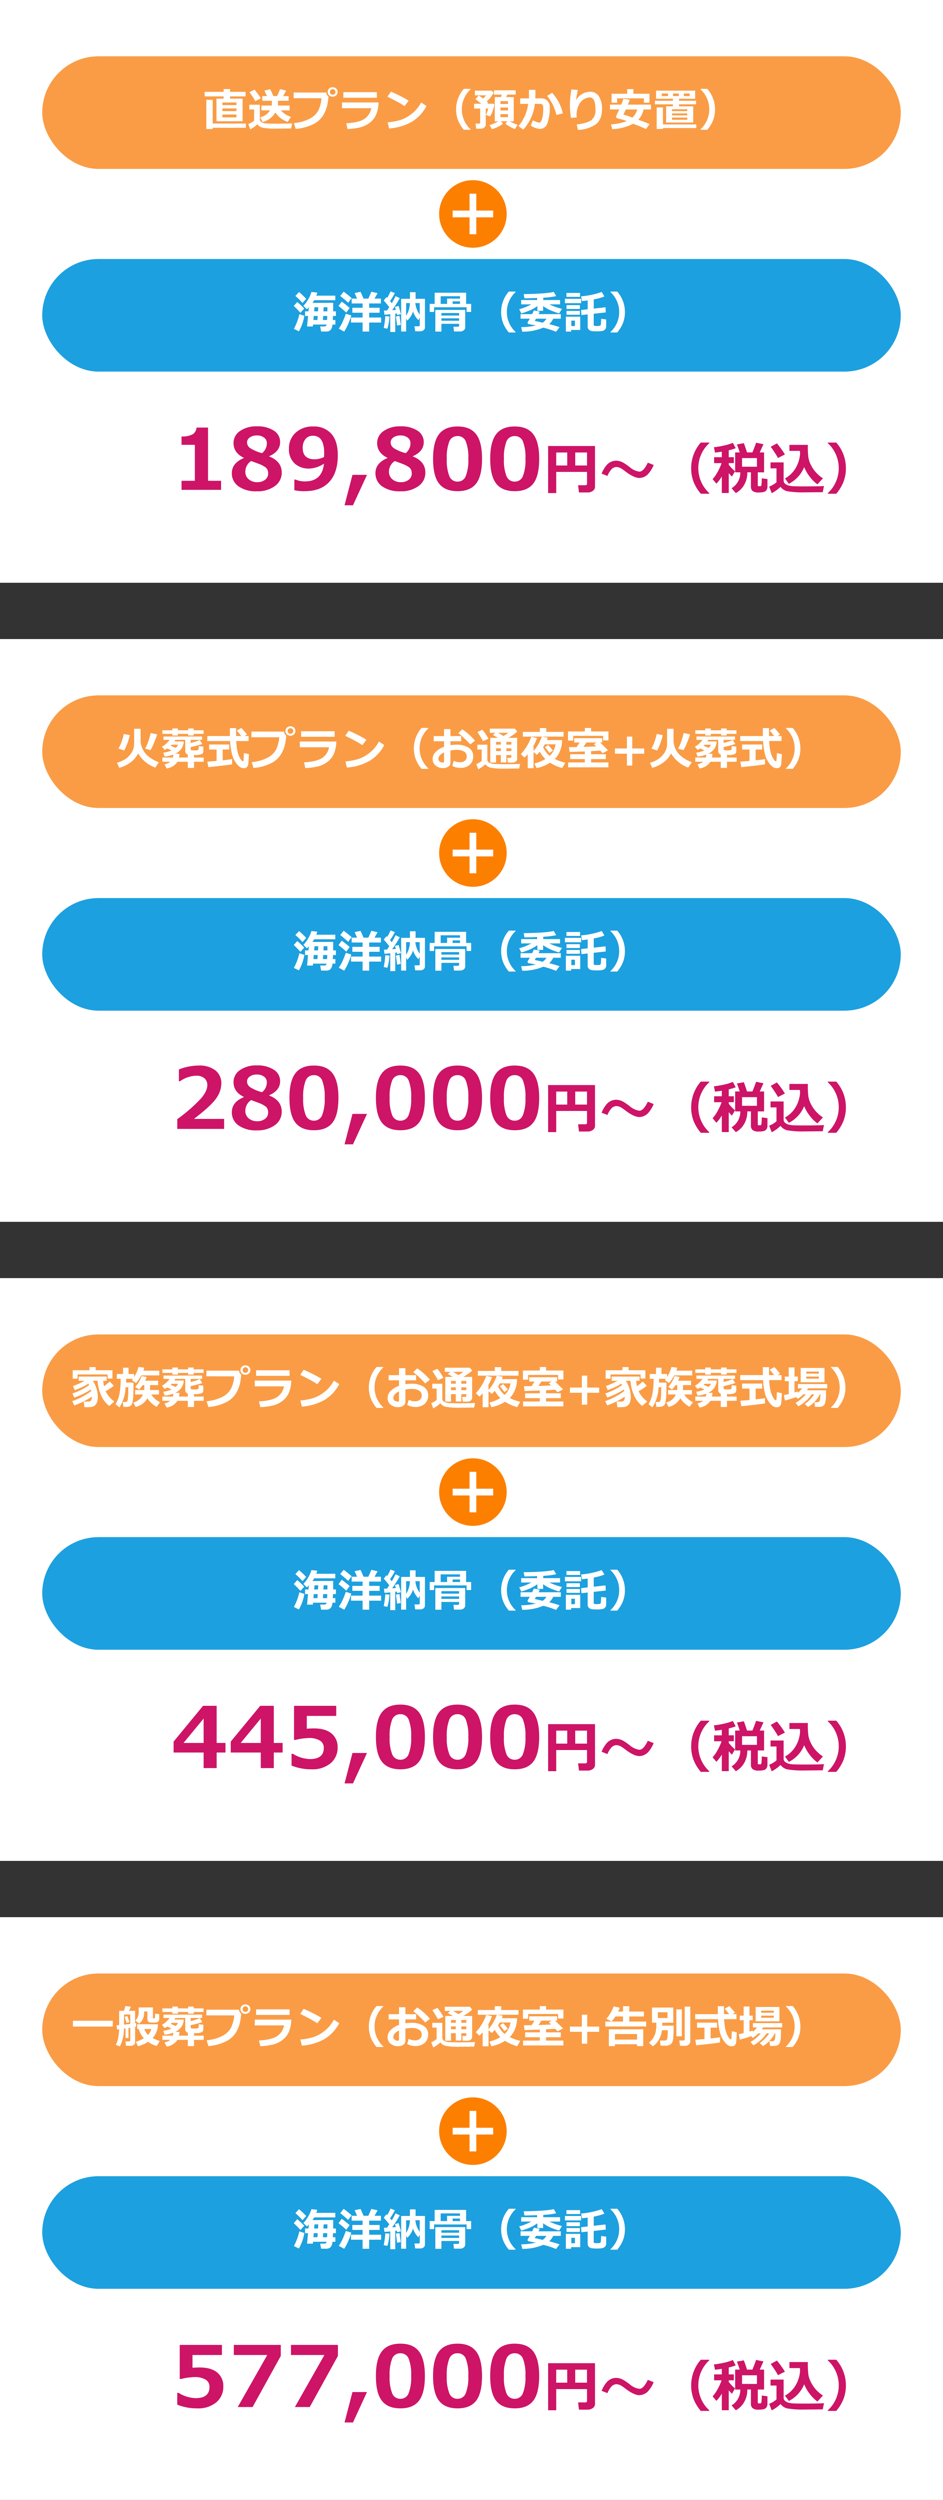 <?xml version="1.0" encoding="UTF-8"?>
<svg xmlns="http://www.w3.org/2000/svg" width="335" height="888" viewBox="0 0 335 888">
  <rect x="0" y="0" width="335" height="888" fill="#333333" stroke="none"/>
  <g id="グループ_2293" data-name="グループ 2293" transform="translate(-20 -3140)">
    <g id="グループ_2279" data-name="グループ 2279" transform="translate(-2031 12469)">
      <rect id="長方形_1018" data-name="長方形 1018" width="335" height="207" transform="translate(2051 -8875)" fill="#fff"></rect>
      <path id="パス_601" data-name="パス 601" d="M-232.9-5.493h-3.135V.044h-4.629V-5.493h-10.664V-9.375l10.459-12.7h4.834V-8.892h3.135Zm-7.764-3.4v-8.657l-7.148,8.657Zm28.066,3.4h-3.135V.044h-4.629V-5.493h-10.664V-9.375l10.459-12.7h4.834V-8.892h3.135Zm-7.764-3.4v-8.657L-227.5-8.892ZM-209.429-.85V-5.039h.483a12.073,12.073,0,0,0,6.05,1.875q4.922,0,4.922-3.97a2.933,2.933,0,0,0-1.362-2.593,7.3,7.3,0,0,0-4.028-.908,21.314,21.314,0,0,0-4.644.659h-.542v-12.1h15v3.589h-10.459v4.526q1.685-.1,2.476-.1,4.131,0,6.3,1.794a6.087,6.087,0,0,1,2.168,4.958,7.076,7.076,0,0,1-2.49,5.632A10,10,0,0,1-202.31.469,18.562,18.562,0,0,1-209.429-.85Zm26.807-4.482L-187.6,5.479h-3l2.813-10.811Zm11.865,5.8q-4.5,0-6.6-2.732t-2.1-8.767q0-5.977,2.109-8.73t6.592-2.754q4.482,0,6.592,2.747t2.109,8.723q0,6.079-2.095,8.8T-170.757.469Zm0-19.57a3.023,3.023,0,0,0-2.937,1.926,15.737,15.737,0,0,0-.886,6.16,15.4,15.4,0,0,0,.908,6.152,3.034,3.034,0,0,0,2.915,1.934,3.033,3.033,0,0,0,2.915-1.963,15.528,15.528,0,0,0,.908-6.152,15.628,15.628,0,0,0-.886-6.138A3.023,3.023,0,0,0-170.757-19.1Zm20.3,19.57q-4.5,0-6.6-2.732t-2.1-8.767q0-5.977,2.109-8.73t6.592-2.754q4.482,0,6.592,2.747t2.109,8.723q0,6.079-2.095,8.8T-150.454.469Zm0-19.57a3.023,3.023,0,0,0-2.937,1.926,15.737,15.737,0,0,0-.886,6.16,15.4,15.4,0,0,0,.908,6.152,3.034,3.034,0,0,0,2.915,1.934,3.033,3.033,0,0,0,2.915-1.963,15.528,15.528,0,0,0,.908-6.152,15.628,15.628,0,0,0-.886-6.138A3.023,3.023,0,0,0-150.454-19.1Zm20.3,19.57q-4.5,0-6.6-2.732t-2.1-8.767q0-5.977,2.109-8.73t6.592-2.754q4.482,0,6.592,2.747t2.109,8.723q0,6.079-2.095,8.8T-130.151.469Zm0-19.57a3.023,3.023,0,0,0-2.937,1.926,15.737,15.737,0,0,0-.886,6.16,15.4,15.4,0,0,0,.908,6.152,3.034,3.034,0,0,0,2.915,1.934,3.033,3.033,0,0,0,2.915-1.963,15.528,15.528,0,0,0,.908-6.152,15.628,15.628,0,0,0-.886-6.138A3.023,3.023,0,0,0-130.151-19.1Zm25.688,12.725H-115.4v7.52h-2.881V-15.576h16.66V-1.133a1.771,1.771,0,0,1-.771,1.489,2.984,2.984,0,0,1-1.826.571h-3.105l-.312-2.568h2.539q.635,0,.635-.537Zm-4.18-2.275h4.18v-4.619h-4.18Zm-6.758,0h3.916v-4.619H-115.4Zm34.619-.186a10.992,10.992,0,0,1-1.7,2.9A4.469,4.469,0,0,1-85.84-4.219q-1.934,0-5.01-2.344a15.026,15.026,0,0,0-1.523-1.064,3.646,3.646,0,0,0-1.768-.488,2.606,2.606,0,0,0-1.9,1.152A6.863,6.863,0,0,0-97.2-4.941l-2.08-.82a11.026,11.026,0,0,1,1.66-2.881,4.536,4.536,0,0,1,3.438-1.719,5.4,5.4,0,0,1,2.588.7,23.38,23.38,0,0,1,2.236,1.533,6.784,6.784,0,0,0,3.477,1.66q1.162,0,2.295-1.855.273-.43.723-1.338ZM-61.035,1.377h-3.008a15.255,15.255,0,0,1-2.5-4.053,13.38,13.38,0,0,1-.918-5.049A13.717,13.717,0,0,1-64.043-16.8h3.008v.215a11.775,11.775,0,0,0-2.656,3.555,11.812,11.812,0,0,0-1.23,5.3,11.875,11.875,0,0,0,1.23,5.332,11.938,11.938,0,0,0,2.656,3.555Zm13.516-7.6a8.617,8.617,0,0,1-1.123,4.468,7.631,7.631,0,0,1-2.959,2.9L-53.115-.576a6.414,6.414,0,0,0,3.1-5.645h-1.816V-13.3h1.621q-.566-1.748-1.006-2.832l2.461-.459q.459,1.162,1.133,3.291H-45.7q1.123-2.8,1.279-3.437l2.646.518-1.328,2.92h1.543v7.08H-43.8V-1.66a.319.319,0,0,0,.361.361h.557a.389.389,0,0,0,.244-.093,1.963,1.963,0,0,0,.186-.913q.068-.82.068-1.455v-.332l2.021.254v2.686A2.14,2.14,0,0,1-40.679.039a1.678,1.678,0,0,1-.864.684,6.61,6.61,0,0,1-1.953.2A3.169,3.169,0,0,1-45.684.366a2.016,2.016,0,0,1-.557-1.5V-6.221ZM-44.1-8.213v-3.066h-5.283v3.066Zm-12.48,3.438A11.722,11.722,0,0,1-58.516-2.2l-1.328-1.6a12.74,12.74,0,0,0,1.738-2.5A17.79,17.79,0,0,0-56.66-9.492h-2.656v-2.1h2.734v-1.973q-1.5.244-2.422.313l-.381-1.885a30.267,30.267,0,0,0,3.506-.591,18.054,18.054,0,0,0,3.223-.972l1.016,1.9a17.719,17.719,0,0,1-2.48.752v2.451H-52.3v2.1h-1.816v.557a13.888,13.888,0,0,0,2.236,2.324l-1.094,1.895q-.586-.566-1.143-1.221V1.123h-2.461Zm22.422-7.8-2.461,1.26a21.3,21.3,0,0,0-1.2-1.968q-.933-1.421-1.4-2.007L-37-16.514A34.735,34.735,0,0,1-34.16-12.578ZM-27.314-8.1a11.405,11.405,0,0,1-5.449,5.938l-1.377-1.895a9.9,9.9,0,0,0,3.823-3.735,11.538,11.538,0,0,0,1.548-5.19,6.787,6.787,0,0,1-.068-.859h-3.721v-2.139h6.543v.293a28.081,28.081,0,0,0,.229,4.4,9.544,9.544,0,0,0,.952,2.622,11.887,11.887,0,0,0,1.729,2.5,13.215,13.215,0,0,0,2.441,2.08L-22.6-1.953A12.817,12.817,0,0,1-25.278-4.59,14.3,14.3,0,0,1-27.314-8.1Zm7.031,6.719L-20.723.84q-.156-.01-.41-.01l-6.1.059a32.292,32.292,0,0,1-6.221-.42,4.3,4.3,0,0,1-2.266-1.543,13.109,13.109,0,0,1-3.135,2.256l-.9-2.334a8.8,8.8,0,0,0,2.6-1.543V-7.637h-2.119V-9.756h4.658v6.484a1.382,1.382,0,0,0,.537,1.108,3.286,3.286,0,0,0,1.294.64,8.892,8.892,0,0,0,1.782.244q1.025.049,3.623.049Q-21.914-1.23-20.283-1.377ZM-12.5-7.725a13.38,13.38,0,0,1-.918,5.049,15.255,15.255,0,0,1-2.5,4.053h-3V1.162A11.8,11.8,0,0,0-16.27-2.393a11.875,11.875,0,0,0,1.23-5.332,11.812,11.812,0,0,0-1.23-5.3,11.854,11.854,0,0,0-2.646-3.555V-16.8h3A13.717,13.717,0,0,1-12.5-7.725Z" transform="translate(2364 -8701)" fill="#cd1466"></path>
      <g id="グループ_2273" data-name="グループ 2273" transform="translate(1584 -11062)">
        <circle id="楕円形_8" data-name="楕円形 8" cx="12" cy="12" r="12" transform="translate(623 2251)" fill="#fd7f00"></circle>
        <g id="グループ_1999" data-name="グループ 1999" transform="translate(627.8 2255.8)">
          <rect id="長方形_687" data-name="長方形 687" width="14.4" height="2.4" transform="translate(0 6)" fill="#fff"></rect>
          <rect id="長方形_688" data-name="長方形 688" width="14.4" height="2.4" transform="translate(8.4) rotate(90)" fill="#fff"></rect>
        </g>
      </g>
      <rect id="長方形_1022" data-name="長方形 1022" width="305" height="40" rx="20" transform="translate(2066 -8855)" fill="#fa9c45"></rect>
      <rect id="長方形_1047" data-name="長方形 1047" width="305" height="40" rx="20" transform="translate(2066 -8783)" fill="#1ca0df"></rect>
      <path id="パス_599" data-name="パス 599" d="M14.945-9.328H13.234v-1.453H2.563v1.523H.828v-3.023H6.781v-1.125h2.18v1.125h5.984ZM7.617-2.883A28.979,28.979,0,0,1,1.391.211L.656-1.312a25.292,25.292,0,0,0,6.758-3.57q-.07-.328-.141-.547A27,27,0,0,1,1.391-2.57L.719-4.031A22.923,22.923,0,0,0,6.664-7q-.07-.148-.258-.5A24.227,24.227,0,0,1,1.57-5.227L.93-6.687A24.438,24.438,0,0,0,5.07-8.523H2.961v-1.508h9.922v1.508h-1.2A12.327,12.327,0,0,0,11.93-6.6a15.88,15.88,0,0,0,2.039-1.68l1.469,1.5a20.092,20.092,0,0,1-2.891,1.945l.016.039a7.918,7.918,0,0,0,1.012,1.656A9.676,9.676,0,0,0,15.6-1.18L13.82.406a9.426,9.426,0,0,1-2.973-3.969A13.769,13.769,0,0,1,9.672-8.523H7.984a10.662,10.662,0,0,1,1.773,5.68A6.358,6.358,0,0,1,9.609-1.4,3.378,3.378,0,0,1,9.168-.316a2.342,2.342,0,0,1-.734.723,2.559,2.559,0,0,1-.941.355,11.808,11.808,0,0,1-1.68.082q-.367,0-.82-.008L4.734-1.148q1.336,0,1.789-.02a1.167,1.167,0,0,0,.762-.3A2.147,2.147,0,0,0,7.617-2.883ZM19.8-9.242,19.789-7.9h2.625q0,3.1-.043,4.258a19.322,19.322,0,0,1-.187,2.125,4.753,4.753,0,0,1-.316,1.3,1.537,1.537,0,0,1-.48.547,2.077,2.077,0,0,1-.645.313,4.508,4.508,0,0,1-1.094.094q-.344,0-.82-.008l-.234-1.734H19.6a.681.681,0,0,0,.563-.242,3.216,3.216,0,0,0,.3-1.355q.105-1.113.105-2.824,0-.391-.008-.82h-.93A14.533,14.533,0,0,1,17.422.914L16.063-.234a11.618,11.618,0,0,0,1.328-3.414,26.373,26.373,0,0,0,.469-5.594H16.492v-1.7h2.227V-13.18h1.953v2.242h1.984v1.078A12.936,12.936,0,0,0,24.2-13.453l2.039.273a6.821,6.821,0,0,1-.3,1.055l5.641.016v1.664h-6.4a16.542,16.542,0,0,1-1.859,2.734l-1.461-1.07q.2-.234.375-.461ZM28.3-7.008l-.008,1.766h3.18v1.578H28.727A7.811,7.811,0,0,0,31.852-.922L30.641.711a8.984,8.984,0,0,1-3.281-3.047A6.436,6.436,0,0,1,23.2.758L22.336-.828a4.941,4.941,0,0,0,3.438-2.836H23.008V-5.242h3.25V-7.008h-.586a12.694,12.694,0,0,1-1.242,1.57l-1.391-.914A10.681,10.681,0,0,0,25.3-10.219l1.789.336a8.722,8.722,0,0,1-.523,1.313h4.6v1.563Zm19.016-4.32H43.8v.578H41.844v-.578H38.18v.594H36.227v-.594H32.688V-12.6h3.539v-.641H38.18v.641h3.664v-.641H43.8v.641h3.508ZM38.039-1.422A5.464,5.464,0,0,1,34.2.961L33.438-.508a5.234,5.234,0,0,0,2.078-.914H32.688v-1.5h3.719a3.871,3.871,0,0,0,.164-1.047,11.053,11.053,0,0,1-3.1.7l-.477-1.367a10.669,10.669,0,0,0,2.938-.8q-.945-.453-1.531-.711-.438.281-.891.523l-.977-1.141A8.53,8.53,0,0,0,35.242-9.2H33.086v-1.187h13.7V-9.2H42.734v1.086a15.109,15.109,0,0,0,3.219-1.039l.914,1.422a31.726,31.726,0,0,1-4.133,1.078v.766a.639.639,0,0,0,.047.23q.047.121.516.168t.781.047a6.938,6.938,0,0,0,.813-.051.9.9,0,0,0,.563-.2,3.126,3.126,0,0,0,.133-1.285l1.648.18v1.68a1.091,1.091,0,0,1-.52.941,4.877,4.877,0,0,1-2.348.355h-.445v.9h3.438v1.5H43.922v2.2h-2.2v-2.2Zm.7-2.828A6.418,6.418,0,0,1,38.6-2.922h3.125V-3.977a1.2,1.2,0,0,1-.914-1.187V-9.2H37.258a5.218,5.218,0,0,1-.312.563l3.313.016.016.2a4.968,4.968,0,0,1-3.039,4.156ZM35.625-7.086q.8.313,1.758.734a2.527,2.527,0,0,0,.828-1.117h-2.2Q35.812-7.266,35.625-7.086Zm25.063-3.633v.016a23.555,23.555,0,0,1-.3,2.395,12.1,12.1,0,0,1-1.4,3.965A8.639,8.639,0,0,1,55.457-.977,17,17,0,0,1,49.039.789l-.625-2.07a15.034,15.034,0,0,0,5.484-1.5,7.2,7.2,0,0,0,3.125-2.875A11.679,11.679,0,0,0,58.2-10.109l-9.875-.016v-2.016l11.586.016A1.988,1.988,0,0,0,60.688-10.719Zm3.25-1.625a1.579,1.579,0,0,1-.5,1.2,1.759,1.759,0,0,1-1.258.473,1.759,1.759,0,0,1-1.258-.473,1.579,1.579,0,0,1-.5-1.2,1.579,1.579,0,0,1,.5-1.2,1.759,1.759,0,0,1,1.258-.473,1.759,1.759,0,0,1,1.258.473A1.579,1.579,0,0,1,63.938-12.344Zm-.766,0a.964.964,0,0,0-.285-.7.953.953,0,0,0-.707-.289.953.953,0,0,0-.707.289.964.964,0,0,0-.285.7.964.964,0,0,0,.285.7.953.953,0,0,0,.707.289.953.953,0,0,0,.707-.289A.964.964,0,0,0,63.172-12.344Zm14.7,2.055H65.984v-1.969H77.875Zm.6,1.68a11.691,11.691,0,0,1-.738,4.039,7.079,7.079,0,0,1-2.332,3.145A9.2,9.2,0,0,1,71.738.289a22.711,22.711,0,0,1-4.27.531l-.461-2.031q4.359-.234,6.336-1.477a5.778,5.778,0,0,0,2.547-3.875H65.508V-8.609Zm10.7-.641-1.43,1.938q-1.156-.742-2.051-1.25t-4.043-2.094l1.234-1.789A50.944,50.944,0,0,1,89.172-9.25Zm6.336,1.906a14.247,14.247,0,0,1-5.18,5.586,19.18,19.18,0,0,1-8.086,2.4l-.531-2.187a21.115,21.115,0,0,0,4.453-.812,11.763,11.763,0,0,0,3.121-1.5,15.749,15.749,0,0,0,2.281-1.883,15.225,15.225,0,0,0,2.066-2.855ZM111.172,1.1h-2.406a12.2,12.2,0,0,1-2-3.242,10.7,10.7,0,0,1-.734-4.039,10.974,10.974,0,0,1,2.734-7.258h2.406v.172a9.42,9.42,0,0,0-2.125,2.844,9.45,9.45,0,0,0-.984,4.242,9.5,9.5,0,0,0,.984,4.266A9.55,9.55,0,0,0,111.172.93ZM119.664.047l.531-1.82a5.033,5.033,0,0,0,2.148.531,2.769,2.769,0,0,0,1.8-.539A1.851,1.851,0,0,0,124.8-3.3a1.937,1.937,0,0,0-.945-1.75,4.924,4.924,0,0,0-2.625-.594,12.506,12.506,0,0,0-2.211.211v4.3A1.665,1.665,0,0,1,118.27.313a3.231,3.231,0,0,1-1.887.523,3.953,3.953,0,0,1-2.617-.9,2.881,2.881,0,0,1-1.078-2.32,3.581,3.581,0,0,1,1.09-2.535,7.624,7.624,0,0,1,2.973-1.816V-8.7h-3.68v-1.836h3.68v-2.484h2.273v2.484h3.8V-8.7h-3.8v1.391a13.824,13.824,0,0,1,2.18-.172,7.685,7.685,0,0,1,4.262,1.066A3.422,3.422,0,0,1,127.1-3.375a3.878,3.878,0,0,1-1.23,3.027A4.71,4.71,0,0,1,122.586.766,5.9,5.9,0,0,1,119.664.047ZM116.75-4.742q-2.016.969-2.016,2.3a1.158,1.158,0,0,0,.465.938,1.684,1.684,0,0,0,1.09.375.4.4,0,0,0,.461-.445ZM127.727-8.9l-1.68,1.313a23.647,23.647,0,0,0-2.02-2.082,22,22,0,0,0-2.207-1.9l1.367-1.375a15.08,15.08,0,0,1,2.34,1.785A20.921,20.921,0,0,1,127.727-8.9Zm12.93,5.109h-1.773V-1.18h-1.969V-3.789h-1.7v2.656h-2.031V-9.914h2.7q-.266-.164-1.773-1.039l.852-.758h-1.953V-13.18h8.914l.813,1.039a14.937,14.937,0,0,1-3.187,2.227h3.172v7.406a1.189,1.189,0,0,1-.508,1.027,2.12,2.12,0,0,1-1.266.363h-.031l-1.539-.016-.156-1.68h1.023q.414,0,.414-.383Zm-4.7-7.922,1.891,1.148a13.907,13.907,0,0,0,1.758-1.148Zm2.93,3.234V-7.5h1.773v-.977Zm-1.969.977v-.977h-1.7V-7.5Zm1.969,2.3h1.773V-6.2h-1.773Zm-3.664,0h1.7V-6.2h-1.7Zm-2.672-4.4-1.969.859q-.312-.664-1.969-3.25l1.789-.8A26.691,26.691,0,0,1,132.547-9.594ZM143.773-.672,143.422.992q-.125-.008-.328-.008l-4.883.047a25.114,25.114,0,0,1-4.977-.344,3.476,3.476,0,0,1-1.812-1.227,10.487,10.487,0,0,1-2.508,1.8L128.2-.6a6.372,6.372,0,0,0,1.914-1.125V-5.773h-1.531V-7.484h3.547V-2.2a1.187,1.187,0,0,0,.262.77,1.9,1.9,0,0,0,.777.535,4.993,4.993,0,0,0,1.484.277q.969.066,3.633.066Q142.531-.555,143.773-.672Zm15.43-9.68H144.75v-1.68h6.031v-1.344h2.273v1.344H159.2ZM148.547.867h-2.086V-4.109a16.639,16.639,0,0,1-1.164,1.2l-1.266-1.25a15.333,15.333,0,0,0,2.234-2.973,16.631,16.631,0,0,0,1.461-3.152l2.047.43A14.87,14.87,0,0,1,148.367-6.8h.18v1.578a15.5,15.5,0,0,0,2.938-5.117l2.1.336q-.148.516-.289.883h5.359l.016.531a10.54,10.54,0,0,1-.9,3.75,9.4,9.4,0,0,1-1.656,2.43,16.45,16.45,0,0,0,3.7,1.336L158.734.836a16.038,16.038,0,0,1-4.32-1.922A13.863,13.863,0,0,1,149.6.836l-.773-1.648A13.627,13.627,0,0,0,152.75-2.4,10.254,10.254,0,0,1,150.766-5q-.453.539-1.039,1.133l-1.18-.992ZM154.273-3.5a6.908,6.908,0,0,0,2.078-4.109h-3.8q-.289.531-.617,1.031A8.927,8.927,0,0,0,154.273-3.5Zm1.148-1.906-1.227.867A24.578,24.578,0,0,0,152.578-6.6l1.164-.758A25.146,25.146,0,0,1,155.422-5.406Zm19.727-3.6h-1.883v-1.609H162.641v1.68h-1.859v-3.25h5.984v-1.234h2.227v1.234h6.156Zm-.016,9.57h-14.3V-1.18h5.922V-2.367h-5.2V-4.094h5.2v-.984l-5.406.188-.227-1.727q.219.008.57.008.781,0,2.188-.031.492-.758.992-1.625h-1.859V-9.789h9.906v1.523H172.2l2.82,2.781-1.937,1.023-.852-.914q-1.078.086-3.242.2v1.086h5.234v1.727h-5.234V-1.18h6.141Zm-7.82-8.828q-.445.719-1.039,1.563l2.578-.086,1.938-.094q-.5-.5-.82-.766l.977-.617Zm20.539,3.984h-4.242V-.062h-1.9V-4.281h-4.242V-6.133h4.242v-4.219h1.9v4.219h4.242Zm16.422-5.047h-1.711v-1.453H191.891v1.523h-1.734v-3.023h5.953v-1.125h2.18v1.125h5.984Zm-7.328,6.445A28.979,28.979,0,0,1,190.719.211l-.734-1.523a25.292,25.292,0,0,0,6.758-3.57q-.07-.328-.141-.547a27,27,0,0,1-5.883,2.859l-.672-1.461A22.923,22.923,0,0,0,195.992-7q-.07-.148-.258-.5A24.227,24.227,0,0,1,190.9-5.227l-.641-1.461A24.437,24.437,0,0,0,194.4-8.523h-2.109v-1.508h9.922v1.508h-1.2a12.328,12.328,0,0,0,.25,1.922,15.879,15.879,0,0,0,2.039-1.68l1.469,1.5a20.092,20.092,0,0,1-2.891,1.945l.016.039A7.919,7.919,0,0,0,202.9-3.141,9.676,9.676,0,0,0,204.93-1.18L203.148.406a9.426,9.426,0,0,1-2.973-3.969A13.769,13.769,0,0,1,199-8.523h-1.687a10.662,10.662,0,0,1,1.773,5.68,6.359,6.359,0,0,1-.148,1.445A3.378,3.378,0,0,1,198.5-.316a2.342,2.342,0,0,1-.734.723,2.559,2.559,0,0,1-.941.355,11.808,11.808,0,0,1-1.68.082q-.367,0-.82-.008l-.258-1.984q1.336,0,1.789-.02a1.167,1.167,0,0,0,.762-.3A2.147,2.147,0,0,0,196.945-2.883Zm12.188-6.359L209.117-7.9h2.625q0,3.1-.043,4.258a19.319,19.319,0,0,1-.187,2.125,4.754,4.754,0,0,1-.316,1.3,1.537,1.537,0,0,1-.48.547,2.077,2.077,0,0,1-.645.313,4.508,4.508,0,0,1-1.094.094q-.344,0-.82-.008l-.234-1.734h1.008a.681.681,0,0,0,.563-.242,3.216,3.216,0,0,0,.3-1.355q.105-1.113.105-2.824,0-.391-.008-.82h-.93A14.533,14.533,0,0,1,206.75.914L205.391-.234a11.618,11.618,0,0,0,1.328-3.414,26.372,26.372,0,0,0,.469-5.594H205.82v-1.7h2.227V-13.18H210v2.242h1.984v1.078a12.936,12.936,0,0,0,1.547-3.594l2.039.273a6.821,6.821,0,0,1-.3,1.055l5.641.016v1.664h-6.4a16.542,16.542,0,0,1-1.859,2.734L211.2-8.781q.2-.234.375-.461Zm8.492,2.234-.008,1.766h3.18v1.578h-2.742A7.811,7.811,0,0,0,221.18-.922L219.969.711a8.983,8.983,0,0,1-3.281-3.047A6.436,6.436,0,0,1,212.523.758l-.859-1.586A4.941,4.941,0,0,0,215.1-3.664h-2.766V-5.242h3.25V-7.008H215a12.693,12.693,0,0,1-1.242,1.57l-1.391-.914a10.681,10.681,0,0,0,2.258-3.867l1.789.336a8.722,8.722,0,0,1-.523,1.313h4.6v1.563Zm19.016-4.32h-3.508v.578h-1.961v-.578h-3.664v.594h-1.953v-.594h-3.539V-12.6h3.539v-.641h1.953v.641h3.664v-.641h1.961v.641h3.508Zm-9.273,9.906A5.464,5.464,0,0,1,223.523.961l-.758-1.469a5.234,5.234,0,0,0,2.078-.914h-2.828v-1.5h3.719a3.871,3.871,0,0,0,.164-1.047,11.053,11.053,0,0,1-3.1.7l-.477-1.367a10.67,10.67,0,0,0,2.938-.8q-.945-.453-1.531-.711-.438.281-.891.523l-.977-1.141A8.53,8.53,0,0,0,224.57-9.2h-2.156v-1.187h13.7V-9.2h-4.047v1.086a15.109,15.109,0,0,0,3.219-1.039l.914,1.422a31.726,31.726,0,0,1-4.133,1.078v.766a.639.639,0,0,0,.047.23q.047.121.516.168t.781.047a6.938,6.938,0,0,0,.813-.051.9.9,0,0,0,.563-.2,3.126,3.126,0,0,0,.133-1.285l1.648.18v1.68a1.091,1.091,0,0,1-.52.941,4.877,4.877,0,0,1-2.348.355h-.445v.9h3.438v1.5H233.25v2.2h-2.2v-2.2Zm.7-2.828a6.418,6.418,0,0,1-.133,1.328h3.125V-3.977a1.2,1.2,0,0,1-.914-1.187V-9.2h-3.555a5.219,5.219,0,0,1-.312.563l3.313.016.016.2a4.968,4.968,0,0,1-3.039,4.156Zm-3.109-2.836q.8.313,1.758.734a2.527,2.527,0,0,0,.828-1.117h-2.2Q225.141-7.266,224.953-7.086Zm27.672-1.7h-4.383a25.7,25.7,0,0,0,.27,2.734,11.656,11.656,0,0,0,.523,2.113,7.111,7.111,0,0,0,.758,1.551,3.193,3.193,0,0,0,.551.7.454.454,0,0,0,.211.07.256.256,0,0,0,.273-.25q.039-.25.164-2.633l1.758.367q-.086,2.109-.2,3.2a2.212,2.212,0,0,1-.52,1.438,1.663,1.663,0,0,1-1.125.352A2.385,2.385,0,0,1,249.625.5,6.1,6.1,0,0,1,248.2-.977,8.955,8.955,0,0,1,246.848-3.7a24.33,24.33,0,0,1-.77-5.078h-8.109v-1.773H246q.008-.4.008-1.109L246-13.375h2.2v2.82h1.828q-.531-.7-1.562-1.937l1.6-.93a25.146,25.146,0,0,1,2.016,2.32l-.844.547h1.391Zm-5.844,6.414-.016,1.844q-.539.156-3.812.531t-4.617.477L238-1.469q.977-.047,3.266-.25V-5.758h-2.641V-7.547h7.133v1.789h-2.32V-1.93Q246.078-2.211,246.781-2.367Zm11.055-.375q-1.352.508-3.992,1.227l-.391-1.937q.82-.156,1.734-.375V-8.4H253.8v-1.633h1.383v-3.242h2.063v3.242H258.4V-8.4H257.25v4.016q.68-.2,1.18-.367l.031.508a11.952,11.952,0,0,0,1.477-1.609h-1.477V-7.375h10.406v1.523h-6.781q-.242.4-.445.688h6.789q0,1.938-.023,2.672a8.39,8.39,0,0,1-.223,1.6,1.991,1.991,0,0,1-.73,1.242,2.361,2.361,0,0,1-1.391.375h-1.5L264.32-.937h1.07a1.048,1.048,0,0,0,.578-.16q.25-.16.363-.9a11.575,11.575,0,0,0,.113-1.727h-.2a10.866,10.866,0,0,1-4.2,4.5L260.9-.3a12.6,12.6,0,0,0,3.344-3.43h-.922A11.643,11.643,0,0,1,261.2-1.3a12.441,12.441,0,0,1-2.555,1.82L257.617-.672a13.614,13.614,0,0,0,3.633-3.055h-.844a11.639,11.639,0,0,1-2.008,1.6Zm10.055-5.273h-8.453V-13.1h8.453Zm-2-3.055V-11.8h-4.469v.734Zm0,1.781v-.742h-4.469v.742Zm9.438,3.109a10.7,10.7,0,0,1-.734,4.039,12.2,12.2,0,0,1-2,3.242h-2.4V.93a9.439,9.439,0,0,0,2.117-2.844A9.5,9.5,0,0,0,273.3-6.18a9.45,9.45,0,0,0-.984-4.242,9.483,9.483,0,0,0-2.117-2.844v-.172h2.4A10.974,10.974,0,0,1,275.328-6.18Z" transform="translate(2076 -8830)" fill="#fff"></path>
      <path id="パス_600" data-name="パス 600" d="M15.148-1.711H14.117Q13.9.758,12,.758H10.078l-.336-1.8h1.492a.756.756,0,0,0,.789-.672H7.2l-.055.688H5.086L5.43-4.766H4.367V-6.414H5.586L5.719-7.93a6.858,6.858,0,0,1-.68.781L3.773-8.367a11.4,11.4,0,0,0,1.7-2.289,10.522,10.522,0,0,0,1.152-2.633L8.7-13.07a7.392,7.392,0,0,1-.344,1.086h6.758v1.617H7.6a6.043,6.043,0,0,1-.586.945l7.352-.016-.008,3.023h.969v1.648H14.3l-.078,1.438h.922ZM9.063-7.883H7.727L7.6-6.414H8.969Zm3.25,1.469q.008-.367.008-1.469H10.977l-.086,1.469ZM10.719-3.328H12.2q.023-.383.063-1.437H10.8Zm-3.375,0h1.43l.086-1.437h-1.4ZM4.781-10.844,3.469-9.375A27.221,27.221,0,0,0,.93-11.883l1.3-1.391A26.713,26.713,0,0,1,4.781-10.844ZM4.063-7.391,2.734-5.883Q2.078-6.664.367-8.336L1.6-9.727A24.186,24.186,0,0,1,4.063-7.391Zm.063,2.563A16.593,16.593,0,0,1,2.18.688L.4-.187A20.811,20.811,0,0,0,2.352-5.406Zm16.789-6.289L19.68-9.469q-1.234-1.156-2.812-2.414l1.211-1.508A35.238,35.238,0,0,1,20.914-11.117ZM31.391-2.43H27.148v3.2H24.813v-3.2H20.7V-4.219h4.109v-1.7H21.172V-7.68h3.641V-9.211H20.93v-1.727h1.914q-.672-1.594-.859-1.969l2.109-.437q.3.664,1.063,2.406h1.7l1.063-2.437,2.219.5-1.086,1.938h2.258v1.727H27.148V-7.68h3.719v1.766H27.148v1.7h4.242Zm-11.18-5.18-1.2,1.648A28.725,28.725,0,0,0,16.258-8.3l1.133-1.555A27.547,27.547,0,0,1,20.211-7.609Zm.57,2.656a17.235,17.235,0,0,1-1.027,2.914A19.671,19.671,0,0,1,18.273.789L16.352-.266a14.867,14.867,0,0,0,1.516-2.77,25.94,25.94,0,0,0,.984-2.527ZM36.414.93H34.641V-5.383q-1.367.141-2.062.172L32.4-6.687q.547,0,1.094-.023.266-.383.8-1.2-.7-.891-1.961-2.352l.945-1.2.266.289a17.928,17.928,0,0,0,1.188-2.32l1.539.578a20.162,20.162,0,0,1-1.719,2.867l.633.734a19.852,19.852,0,0,0,1.328-2.5l1.5.719A37.679,37.679,0,0,1,35.3-6.82q.7-.055,1.328-.117Q36.4-7.766,36.3-8l1.3-.336q.32,1.023.828,2.914L37.07-5.1a4.423,4.423,0,0,0-.117-.578l-.539.086ZM46.961-.7a1.2,1.2,0,0,1-.492.992,1.739,1.739,0,0,1-1.094.383H43.508L43.234-1.1h1.438q.445,0,.445-.4l-.008-2.734-.469.945a7.437,7.437,0,0,1-1.914-3.117,7.009,7.009,0,0,1-2.07,3.3l-.383-.781V.758H38.516V-10.875h3.117v-2.336h2v2.336h3.328ZM41.617-9.344H40.273v4.484A8.484,8.484,0,0,0,41.617-9.344Zm3.492,4.1-.008-4.1H43.555A8.173,8.173,0,0,0,45.109-5.242ZM38.367-1.625l-1.281.281q-.2-1.359-.414-3.242l1.25-.227Zm-4-2.977a18.5,18.5,0,0,1-.75,4.367l-1.3-.273a29.85,29.85,0,0,0,.563-4.2ZM63.375-6.2H61.758V-7.852H50.211V-6.2h-1.57V-9.055h1.773v-3.969H61.586v3.969h1.789ZM52.547-9.055h2.281v-1.867h4.594v-.852H52.547Zm4.25,0h2.625v-.906H56.8Zm2.3,7.07H52.813V.789H50.656v-7.7H61.266V-.766A1.332,1.332,0,0,1,60.742.32a1.863,1.863,0,0,1-1.2.422H57.281l-.2-1.68h1.523q.492,0,.492-.437Zm0-2.937V-5.8H52.813v.883ZM52.813-3.07H59.1V-3.93H52.813ZM79.172,1.1H76.766a12.2,12.2,0,0,1-2-3.242,10.7,10.7,0,0,1-.734-4.039,10.974,10.974,0,0,1,2.734-7.258h2.406v.172a9.42,9.42,0,0,0-2.125,2.844,9.45,9.45,0,0,0-.984,4.242,9.5,9.5,0,0,0,.984,4.266A9.55,9.55,0,0,0,79.172.93ZM86.9-8.273A14.309,14.309,0,0,1,84.371-6.8,25.4,25.4,0,0,1,81.2-5.68l-.758-1.484a19.353,19.353,0,0,0,4.313-1.727H81.148V-10.43h5.664v-.719q-2.016.078-4.508.109l-.258-1.5q7.922-.094,10.672-.773l.867,1.492a26.607,26.607,0,0,1-4.594.563v.828h5.969v1.539h-3.82a24.167,24.167,0,0,0,4.492,1.6L94.625-5.68A28.456,28.456,0,0,1,91.262-6.9a13.375,13.375,0,0,1-2.316-1.379V-6.6H86.9ZM92.531-3.8a6.17,6.17,0,0,1-1.414,1.922q2.813.766,3.664,1.1L93.539.852A32.2,32.2,0,0,0,88.992-.617,18.774,18.774,0,0,1,81.539.82L81.148-.8a23.493,23.493,0,0,0,5.2-.594q-.867-.18-2.523-.477a.465.465,0,0,1-.27-.156.456.456,0,0,1-.137-.328.578.578,0,0,1,.109-.32q.3-.461.68-1.133H80.93V-5.422h4.125q.344-.7.609-1.312l2.078.414a7.54,7.54,0,0,1-.406.9h7.883V-3.8Zm-3.758,1.43A4.764,4.764,0,0,0,90.117-3.8H86.445l-.477.781Q86.664-2.883,88.773-2.375Zm22.414-3.656-4.273.469v3.836q0,.328.18.422a3.505,3.505,0,0,0,1.1.094q.188,0,.539-.023a1.041,1.041,0,0,0,.488-.117.441.441,0,0,0,.18-.223,6.036,6.036,0,0,0,.1-.879q.055-.75.055-1.32l1.789.242v2.508A1.43,1.43,0,0,1,110.969,0a1.922,1.922,0,0,1-.914.539A9.457,9.457,0,0,1,108,.688a10.05,10.05,0,0,1-1.945-.125,1.757,1.757,0,0,1-.914-.531,1.472,1.472,0,0,1-.375-1.039v-4.32l-2.2.242-.133-1.789,2.336-.266v-3.148q-1.117.156-1.984.242l-.352-1.7a28.252,28.252,0,0,0,7.328-1.547l.961,1.594a19.27,19.27,0,0,1-3.8,1.047v3.266l4.2-.469Zm-9.109-5.531H97.234v-1.391h4.844Zm.383,2.25H96.688v-1.562h5.773ZM102-7.258H97.25V-8.625H102ZM102-5.2H97.25V-6.57H102ZM102.125.2H98.9V.773H97.023V-4.508h5.1ZM100.242-1.18V-3.117H98.961V-1.18ZM118-6.18a10.7,10.7,0,0,1-.734,4.039,12.2,12.2,0,0,1-2,3.242h-2.4V.93a9.439,9.439,0,0,0,2.117-2.844,9.5,9.5,0,0,0,.984-4.266,9.45,9.45,0,0,0-.984-4.242,9.483,9.483,0,0,0-2.117-2.844v-.172h2.4A10.974,10.974,0,0,1,118-6.18Z" transform="translate(2155 -8758)" fill="#fff"></path>
    </g>
    <g id="グループ_2280" data-name="グループ 2280" transform="translate(-2031 12469)">
      <rect id="長方形_1054" data-name="長方形 1054" width="335" height="207" transform="translate(2051 -8648)" fill="#fff"></rect>
      <path id="パス_604" data-name="パス 604" d="M-250.034-.85V-5.039h.483a12.073,12.073,0,0,0,6.05,1.875q4.922,0,4.922-3.97a2.933,2.933,0,0,0-1.362-2.593,7.3,7.3,0,0,0-4.028-.908,21.314,21.314,0,0,0-4.644.659h-.542v-12.1h15v3.589h-10.459v4.526q1.685-.1,2.476-.1,4.131,0,6.3,1.794a6.087,6.087,0,0,1,2.168,4.958,7.076,7.076,0,0,1-2.49,5.632A10,10,0,0,1-242.915.469,18.562,18.562,0,0,1-250.034-.85Zm36.782-17.3L-223.271,0h-5.273l10.488-18.486h-11.88v-3.589h16.685Zm20.3,0L-202.969,0h-5.273l10.488-18.486h-11.88v-3.589h16.685Zm10.327,12.817L-187.6,5.479h-3l2.813-10.811Zm11.865,5.8q-4.5,0-6.6-2.732t-2.1-8.767q0-5.977,2.109-8.73t6.592-2.754q4.482,0,6.592,2.747t2.109,8.723q0,6.079-2.095,8.8T-170.757.469Zm0-19.57a3.023,3.023,0,0,0-2.937,1.926,15.737,15.737,0,0,0-.886,6.16,15.4,15.4,0,0,0,.908,6.152,3.034,3.034,0,0,0,2.915,1.934,3.033,3.033,0,0,0,2.915-1.963,15.528,15.528,0,0,0,.908-6.152,15.628,15.628,0,0,0-.886-6.138A3.023,3.023,0,0,0-170.757-19.1Zm20.3,19.57q-4.5,0-6.6-2.732t-2.1-8.767q0-5.977,2.109-8.73t6.592-2.754q4.482,0,6.592,2.747t2.109,8.723q0,6.079-2.095,8.8T-150.454.469Zm0-19.57a3.023,3.023,0,0,0-2.937,1.926,15.737,15.737,0,0,0-.886,6.16,15.4,15.4,0,0,0,.908,6.152,3.034,3.034,0,0,0,2.915,1.934,3.033,3.033,0,0,0,2.915-1.963,15.528,15.528,0,0,0,.908-6.152,15.628,15.628,0,0,0-.886-6.138A3.023,3.023,0,0,0-150.454-19.1Zm20.3,19.57q-4.5,0-6.6-2.732t-2.1-8.767q0-5.977,2.109-8.73t6.592-2.754q4.482,0,6.592,2.747t2.109,8.723q0,6.079-2.095,8.8T-130.151.469Zm0-19.57a3.023,3.023,0,0,0-2.937,1.926,15.737,15.737,0,0,0-.886,6.16,15.4,15.4,0,0,0,.908,6.152,3.034,3.034,0,0,0,2.915,1.934,3.033,3.033,0,0,0,2.915-1.963,15.528,15.528,0,0,0,.908-6.152,15.628,15.628,0,0,0-.886-6.138A3.023,3.023,0,0,0-130.151-19.1Zm25.688,12.725H-115.4v7.52h-2.881V-15.576h16.66V-1.133a1.771,1.771,0,0,1-.771,1.489,2.984,2.984,0,0,1-1.826.571h-3.105l-.312-2.568h2.539q.635,0,.635-.537Zm-4.18-2.275h4.18v-4.619h-4.18Zm-6.758,0h3.916v-4.619H-115.4Zm34.619-.186a10.992,10.992,0,0,1-1.7,2.9A4.469,4.469,0,0,1-85.84-4.219q-1.934,0-5.01-2.344a15.026,15.026,0,0,0-1.523-1.064,3.646,3.646,0,0,0-1.768-.488,2.606,2.606,0,0,0-1.9,1.152A6.863,6.863,0,0,0-97.2-4.941l-2.08-.82a11.026,11.026,0,0,1,1.66-2.881,4.536,4.536,0,0,1,3.438-1.719,5.4,5.4,0,0,1,2.588.7,23.38,23.38,0,0,1,2.236,1.533,6.784,6.784,0,0,0,3.477,1.66q1.162,0,2.295-1.855.273-.43.723-1.338ZM-61.035,1.377h-3.008a15.255,15.255,0,0,1-2.5-4.053,13.38,13.38,0,0,1-.918-5.049A13.717,13.717,0,0,1-64.043-16.8h3.008v.215a11.775,11.775,0,0,0-2.656,3.555,11.812,11.812,0,0,0-1.23,5.3,11.875,11.875,0,0,0,1.23,5.332,11.938,11.938,0,0,0,2.656,3.555Zm13.516-7.6a8.617,8.617,0,0,1-1.123,4.468,7.631,7.631,0,0,1-2.959,2.9L-53.115-.576a6.414,6.414,0,0,0,3.1-5.645h-1.816V-13.3h1.621q-.566-1.748-1.006-2.832l2.461-.459q.459,1.162,1.133,3.291H-45.7q1.123-2.8,1.279-3.437l2.646.518-1.328,2.92h1.543v7.08H-43.8V-1.66a.319.319,0,0,0,.361.361h.557a.389.389,0,0,0,.244-.093,1.963,1.963,0,0,0,.186-.913q.068-.82.068-1.455v-.332l2.021.254v2.686A2.14,2.14,0,0,1-40.679.039a1.678,1.678,0,0,1-.864.684,6.61,6.61,0,0,1-1.953.2A3.169,3.169,0,0,1-45.684.366a2.016,2.016,0,0,1-.557-1.5V-6.221ZM-44.1-8.213v-3.066h-5.283v3.066Zm-12.48,3.438A11.722,11.722,0,0,1-58.516-2.2l-1.328-1.6a12.74,12.74,0,0,0,1.738-2.5A17.79,17.79,0,0,0-56.66-9.492h-2.656v-2.1h2.734v-1.973q-1.5.244-2.422.313l-.381-1.885a30.267,30.267,0,0,0,3.506-.591,18.054,18.054,0,0,0,3.223-.972l1.016,1.9a17.719,17.719,0,0,1-2.48.752v2.451H-52.3v2.1h-1.816v.557a13.888,13.888,0,0,0,2.236,2.324l-1.094,1.895q-.586-.566-1.143-1.221V1.123h-2.461Zm22.422-7.8-2.461,1.26a21.3,21.3,0,0,0-1.2-1.968q-.933-1.421-1.4-2.007L-37-16.514A34.735,34.735,0,0,1-34.16-12.578ZM-27.314-8.1a11.405,11.405,0,0,1-5.449,5.938l-1.377-1.895a9.9,9.9,0,0,0,3.823-3.735,11.538,11.538,0,0,0,1.548-5.19,6.787,6.787,0,0,1-.068-.859h-3.721v-2.139h6.543v.293a28.081,28.081,0,0,0,.229,4.4,9.544,9.544,0,0,0,.952,2.622,11.887,11.887,0,0,0,1.729,2.5,13.215,13.215,0,0,0,2.441,2.08L-22.6-1.953A12.817,12.817,0,0,1-25.278-4.59,14.3,14.3,0,0,1-27.314-8.1Zm7.031,6.719L-20.723.84q-.156-.01-.41-.01l-6.1.059a32.292,32.292,0,0,1-6.221-.42,4.3,4.3,0,0,1-2.266-1.543,13.109,13.109,0,0,1-3.135,2.256l-.9-2.334a8.8,8.8,0,0,0,2.6-1.543V-7.637h-2.119V-9.756h4.658v6.484a1.382,1.382,0,0,0,.537,1.108,3.286,3.286,0,0,0,1.294.64,8.892,8.892,0,0,0,1.782.244q1.025.049,3.623.049Q-21.914-1.23-20.283-1.377ZM-12.5-7.725a13.38,13.38,0,0,1-.918,5.049,15.255,15.255,0,0,1-2.5,4.053h-3V1.162A11.8,11.8,0,0,0-16.27-2.393a11.875,11.875,0,0,0,1.23-5.332,11.812,11.812,0,0,0-1.23-5.3,11.854,11.854,0,0,0-2.646-3.555V-16.8h3A13.717,13.717,0,0,1-12.5-7.725Z" transform="translate(2364 -8474)" fill="#cd1466"></path>
      <g id="グループ_2276" data-name="グループ 2276" transform="translate(1584 -10835)">
        <circle id="楕円形_8-2" data-name="楕円形 8" cx="12" cy="12" r="12" transform="translate(623 2251)" fill="#fd7f00"></circle>
        <g id="グループ_1999-2" data-name="グループ 1999" transform="translate(627.8 2255.8)">
          <rect id="長方形_687-2" data-name="長方形 687" width="14.4" height="2.4" transform="translate(0 6)" fill="#fff"></rect>
          <rect id="長方形_688-2" data-name="長方形 688" width="14.4" height="2.4" transform="translate(8.4) rotate(90)" fill="#fff"></rect>
        </g>
      </g>
      <rect id="長方形_1056" data-name="長方形 1056" width="305" height="40" rx="20" transform="translate(2066 -8628)" fill="#fa9c45"></rect>
      <rect id="長方形_1055" data-name="長方形 1055" width="305" height="40" rx="20" transform="translate(2066 -8556)" fill="#1ca0df"></rect>
      <path id="パス_602" data-name="パス 602" d="M15.055-6.141H.914V-8.219H15.055Zm5.586,4.063H19.6V-5.492l-.57.078A13.326,13.326,0,0,1,17.57.914L16.141.32a8.69,8.69,0,0,0,.836-2.5A17.313,17.313,0,0,0,17.32-5.2q-.375.047-.711.078l-.242-1.469q.3-.016.961-.07v-5.086h1.7q.32-.914.516-1.68l1.914.227a13.567,13.567,0,0,1-.633,1.453h2.172v4.406l.367-.07v1.3q-.156.039-.367.086v5.5a1.056,1.056,0,0,1-.434.875,1.726,1.726,0,0,1-1.09.336H19.758l-.2-1.562h1.211q.516,0,.516-.414V-5.734l-.641.094Zm-1.586-4.75q1.039-.117,2.227-.266V-10.43H19.055Zm1.922-.9-1.023.273L19.3-9.609l.977-.242ZM31.57-10.539v1.711a1.17,1.17,0,0,1-.273.773,1.154,1.154,0,0,1-.613.41,5.728,5.728,0,0,1-1.176.082,9.889,9.889,0,0,1-1.094-.047,1.273,1.273,0,0,1-.605-.2,1.073,1.073,0,0,1-.328-.4,1.213,1.213,0,0,1-.121-.543V-11.5H26.2v.445a4.514,4.514,0,0,1-1.781,3.844l-1.3-1.07a4.2,4.2,0,0,0,1.141-3.109v-1.562h5.07v3.641q0,.242.2.242h.25a.249.249,0,0,0,.262-.238,12.663,12.663,0,0,0,.043-1.426ZM31.1-6.977a7.128,7.128,0,0,1-1.883,4.883,13.789,13.789,0,0,0,2.539,1.07L30.672.758A10.7,10.7,0,0,1,27.555-.727,10.512,10.512,0,0,1,24,.836L23.266-.75a12.011,12.011,0,0,0,2.852-1.242,7.732,7.732,0,0,1-1.82-3.3h-.555V-6.977ZM27.578-3.2a5.2,5.2,0,0,0,1.188-2.086H26.258A5.324,5.324,0,0,0,27.578-3.2Zm19.734-8.125H43.8v.578H41.844v-.578H38.18v.594H36.227v-.594H32.688V-12.6h3.539v-.641H38.18v.641h3.664v-.641H43.8v.641h3.508ZM38.039-1.422A5.464,5.464,0,0,1,34.2.961L33.438-.508a5.234,5.234,0,0,0,2.078-.914H32.688v-1.5h3.719a3.871,3.871,0,0,0,.164-1.047,11.053,11.053,0,0,1-3.1.7l-.477-1.367a10.669,10.669,0,0,0,2.938-.8q-.945-.453-1.531-.711-.438.281-.891.523l-.977-1.141A8.53,8.53,0,0,0,35.242-9.2H33.086v-1.187h13.7V-9.2H42.734v1.086a15.109,15.109,0,0,0,3.219-1.039l.914,1.422a31.726,31.726,0,0,1-4.133,1.078v.766a.639.639,0,0,0,.047.23q.047.121.516.168t.781.047a6.938,6.938,0,0,0,.813-.051.9.9,0,0,0,.563-.2,3.126,3.126,0,0,0,.133-1.285l1.648.18v1.68a1.091,1.091,0,0,1-.52.941,4.877,4.877,0,0,1-2.348.355h-.445v.9h3.438v1.5H43.922v2.2h-2.2v-2.2Zm.7-2.828A6.418,6.418,0,0,1,38.6-2.922h3.125V-3.977a1.2,1.2,0,0,1-.914-1.187V-9.2H37.258a5.218,5.218,0,0,1-.312.563l3.313.016.016.2a4.968,4.968,0,0,1-3.039,4.156ZM35.625-7.086q.8.313,1.758.734a2.527,2.527,0,0,0,.828-1.117h-2.2Q35.812-7.266,35.625-7.086Zm25.063-3.633v.016a23.555,23.555,0,0,1-.3,2.395,12.1,12.1,0,0,1-1.4,3.965A8.639,8.639,0,0,1,55.457-.977,17,17,0,0,1,49.039.789l-.625-2.07a15.034,15.034,0,0,0,5.484-1.5,7.2,7.2,0,0,0,3.125-2.875A11.679,11.679,0,0,0,58.2-10.109l-9.875-.016v-2.016l11.586.016A1.988,1.988,0,0,0,60.688-10.719Zm3.25-1.625a1.579,1.579,0,0,1-.5,1.2,1.759,1.759,0,0,1-1.258.473,1.759,1.759,0,0,1-1.258-.473,1.579,1.579,0,0,1-.5-1.2,1.579,1.579,0,0,1,.5-1.2,1.759,1.759,0,0,1,1.258-.473,1.759,1.759,0,0,1,1.258.473A1.579,1.579,0,0,1,63.938-12.344Zm-.766,0a.964.964,0,0,0-.285-.7.953.953,0,0,0-.707-.289.953.953,0,0,0-.707.289.964.964,0,0,0-.285.7.964.964,0,0,0,.285.7.953.953,0,0,0,.707.289.953.953,0,0,0,.707-.289A.964.964,0,0,0,63.172-12.344Zm14.7,2.055H65.984v-1.969H77.875Zm.6,1.68a11.691,11.691,0,0,1-.738,4.039,7.079,7.079,0,0,1-2.332,3.145A9.2,9.2,0,0,1,71.738.289a22.711,22.711,0,0,1-4.27.531l-.461-2.031q4.359-.234,6.336-1.477a5.778,5.778,0,0,0,2.547-3.875H65.508V-8.609Zm10.7-.641-1.43,1.938q-1.156-.742-2.051-1.25t-4.043-2.094l1.234-1.789A50.944,50.944,0,0,1,89.172-9.25Zm6.336,1.906a14.247,14.247,0,0,1-5.18,5.586,19.18,19.18,0,0,1-8.086,2.4l-.531-2.187a21.115,21.115,0,0,0,4.453-.812,11.763,11.763,0,0,0,3.121-1.5,15.749,15.749,0,0,0,2.281-1.883,15.225,15.225,0,0,0,2.066-2.855ZM111.172,1.1h-2.406a12.2,12.2,0,0,1-2-3.242,10.7,10.7,0,0,1-.734-4.039,10.974,10.974,0,0,1,2.734-7.258h2.406v.172a9.42,9.42,0,0,0-2.125,2.844,9.45,9.45,0,0,0-.984,4.242,9.5,9.5,0,0,0,.984,4.266A9.55,9.55,0,0,0,111.172.93ZM119.664.047l.531-1.82a5.033,5.033,0,0,0,2.148.531,2.769,2.769,0,0,0,1.8-.539A1.851,1.851,0,0,0,124.8-3.3a1.937,1.937,0,0,0-.945-1.75,4.924,4.924,0,0,0-2.625-.594,12.506,12.506,0,0,0-2.211.211v4.3A1.665,1.665,0,0,1,118.27.313a3.231,3.231,0,0,1-1.887.523,3.953,3.953,0,0,1-2.617-.9,2.881,2.881,0,0,1-1.078-2.32,3.581,3.581,0,0,1,1.09-2.535,7.624,7.624,0,0,1,2.973-1.816V-8.7h-3.68v-1.836h3.68v-2.484h2.273v2.484h3.8V-8.7h-3.8v1.391a13.824,13.824,0,0,1,2.18-.172,7.685,7.685,0,0,1,4.262,1.066A3.422,3.422,0,0,1,127.1-3.375a3.878,3.878,0,0,1-1.23,3.027A4.71,4.71,0,0,1,122.586.766,5.9,5.9,0,0,1,119.664.047ZM116.75-4.742q-2.016.969-2.016,2.3a1.158,1.158,0,0,0,.465.938,1.684,1.684,0,0,0,1.09.375.4.4,0,0,0,.461-.445ZM127.727-8.9l-1.68,1.313a23.647,23.647,0,0,0-2.02-2.082,22,22,0,0,0-2.207-1.9l1.367-1.375a15.08,15.08,0,0,1,2.34,1.785A20.921,20.921,0,0,1,127.727-8.9Zm12.93,5.109h-1.773V-1.18h-1.969V-3.789h-1.7v2.656h-2.031V-9.914h2.7q-.266-.164-1.773-1.039l.852-.758h-1.953V-13.18h8.914l.813,1.039a14.937,14.937,0,0,1-3.187,2.227h3.172v7.406a1.189,1.189,0,0,1-.508,1.027,2.12,2.12,0,0,1-1.266.363h-.031l-1.539-.016-.156-1.68h1.023q.414,0,.414-.383Zm-4.7-7.922,1.891,1.148a13.907,13.907,0,0,0,1.758-1.148Zm2.93,3.234V-7.5h1.773v-.977Zm-1.969.977v-.977h-1.7V-7.5Zm1.969,2.3h1.773V-6.2h-1.773Zm-3.664,0h1.7V-6.2h-1.7Zm-2.672-4.4-1.969.859q-.312-.664-1.969-3.25l1.789-.8A26.691,26.691,0,0,1,132.547-9.594ZM143.773-.672,143.422.992q-.125-.008-.328-.008l-4.883.047a25.114,25.114,0,0,1-4.977-.344,3.476,3.476,0,0,1-1.812-1.227,10.487,10.487,0,0,1-2.508,1.8L128.2-.6a6.372,6.372,0,0,0,1.914-1.125V-5.773h-1.531V-7.484h3.547V-2.2a1.187,1.187,0,0,0,.262.77,1.9,1.9,0,0,0,.777.535,4.993,4.993,0,0,0,1.484.277q.969.066,3.633.066Q142.531-.555,143.773-.672Zm15.43-9.68H144.75v-1.68h6.031v-1.344h2.273v1.344H159.2ZM148.547.867h-2.086V-4.109a16.639,16.639,0,0,1-1.164,1.2l-1.266-1.25a15.333,15.333,0,0,0,2.234-2.973,16.631,16.631,0,0,0,1.461-3.152l2.047.43A14.87,14.87,0,0,1,148.367-6.8h.18v1.578a15.5,15.5,0,0,0,2.938-5.117l2.1.336q-.148.516-.289.883h5.359l.016.531a10.54,10.54,0,0,1-.9,3.75,9.4,9.4,0,0,1-1.656,2.43,16.45,16.45,0,0,0,3.7,1.336L158.734.836a16.038,16.038,0,0,1-4.32-1.922A13.863,13.863,0,0,1,149.6.836l-.773-1.648A13.627,13.627,0,0,0,152.75-2.4,10.254,10.254,0,0,1,150.766-5q-.453.539-1.039,1.133l-1.18-.992ZM154.273-3.5a6.908,6.908,0,0,0,2.078-4.109h-3.8q-.289.531-.617,1.031A8.927,8.927,0,0,0,154.273-3.5Zm1.148-1.906-1.227.867A24.578,24.578,0,0,0,152.578-6.6l1.164-.758A25.146,25.146,0,0,1,155.422-5.406Zm19.727-3.6h-1.883v-1.609H162.641v1.68h-1.859v-3.25h5.984v-1.234h2.227v1.234h6.156Zm-.016,9.57h-14.3V-1.18h5.922V-2.367h-5.2V-4.094h5.2v-.984l-5.406.188-.227-1.727q.219.008.57.008.781,0,2.188-.031.492-.758.992-1.625h-1.859V-9.789h9.906v1.523H172.2l2.82,2.781-1.937,1.023-.852-.914q-1.078.086-3.242.2v1.086h5.234v1.727h-5.234V-1.18h6.141Zm-7.82-8.828q-.445.719-1.039,1.563l2.578-.086,1.938-.094q-.5-.5-.82-.766l.977-.617Zm20.539,3.984h-4.242V-.062h-1.9V-4.281h-4.242V-6.133h4.242v-4.219h1.9v4.219h4.242Zm7.32-8.562a10.319,10.319,0,0,1-.586,1.375h1.75v-1.906h2.211v1.906h5.2v1.742h-5.2v1.8h6v1.742h-14.5V-7.93h6.289v-1.8h-2.719a11.587,11.587,0,0,1-1.406,1.781l-1.8-.992a11.256,11.256,0,0,0,1.531-2.1,11.767,11.767,0,0,0,1.063-2.273ZM201.313.133h-7.859V.789H191.3V-5.18h12.211V.789h-2.2Zm-7.859-1.648h7.859V-3.5h-7.859Zm26.773.641A1.42,1.42,0,0,1,219.7.219a1.723,1.723,0,0,1-1.164.469h-1.953L216.32-1.2h1.344q.578,0,.578-.484V-13.227h1.984Zm-9.937-6.641q0,.383-.023,1.039H214.3q.008.352.008.727,0,1.617-.109,3.086a7.79,7.79,0,0,1-.316,1.984,2.07,2.07,0,0,1-.8.918,2.414,2.414,0,0,1-1.395.4H209.68l-.242-1.82h1.711a.858.858,0,0,0,.895-.746,14.8,14.8,0,0,0,.184-2.918h-2.07a9.187,9.187,0,0,1-.977,3.133A7.141,7.141,0,0,1,206.9.883L205.555-.445a6.928,6.928,0,0,0,1.66-1.934,6.449,6.449,0,0,0,.773-2.227,17.9,17.9,0,0,0,.176-2.645v-.266h-1.539v-5.375h7.555v5.375Zm1.836-1.664v-2.047H208.7V-9.18Zm5.094,6.492h-1.937v-9.578h1.938Zm19.406-6.094h-4.383a25.7,25.7,0,0,0,.27,2.734,11.656,11.656,0,0,0,.523,2.113,7.111,7.111,0,0,0,.758,1.551,3.193,3.193,0,0,0,.551.7.454.454,0,0,0,.211.07.256.256,0,0,0,.273-.25q.039-.25.164-2.633l1.758.367q-.086,2.109-.2,3.2a2.212,2.212,0,0,1-.52,1.438,1.663,1.663,0,0,1-1.125.352A2.385,2.385,0,0,1,233.625.5,6.1,6.1,0,0,1,232.2-.977,8.955,8.955,0,0,1,230.848-3.7a24.33,24.33,0,0,1-.77-5.078h-8.109v-1.773H230q.008-.4.008-1.109L230-13.375h2.2v2.82h1.828q-.531-.7-1.562-1.937l1.6-.93a25.146,25.146,0,0,1,2.016,2.32l-.844.547h1.391Zm-5.844,6.414-.016,1.844q-.539.156-3.812.531t-4.617.477L222-1.469q.977-.047,3.266-.25V-5.758h-2.641V-7.547h7.133v1.789h-2.32V-1.93Q230.078-2.211,230.781-2.367Zm11.055-.375q-1.352.508-3.992,1.227l-.391-1.937q.82-.156,1.734-.375V-8.4H237.8v-1.633h1.383v-3.242h2.063v3.242H242.4V-8.4H241.25v4.016q.68-.2,1.18-.367l.031.508a11.952,11.952,0,0,0,1.477-1.609h-1.477V-7.375h10.406v1.523h-6.781q-.242.4-.445.688h6.789q0,1.938-.023,2.672a8.39,8.39,0,0,1-.223,1.6,1.991,1.991,0,0,1-.73,1.242,2.361,2.361,0,0,1-1.391.375h-1.5L248.32-.937h1.07a1.048,1.048,0,0,0,.578-.16q.25-.16.363-.9a11.577,11.577,0,0,0,.113-1.727h-.2a10.866,10.866,0,0,1-4.2,4.5L244.9-.3a12.6,12.6,0,0,0,3.344-3.43h-.922A11.643,11.643,0,0,1,245.2-1.3a12.441,12.441,0,0,1-2.555,1.82L241.617-.672a13.613,13.613,0,0,0,3.633-3.055h-.844a11.639,11.639,0,0,1-2.008,1.6Zm10.055-5.273h-8.453V-13.1h8.453Zm-2-3.055V-11.8h-4.469v.734Zm0,1.781v-.742h-4.469v.742Zm9.438,3.109a10.7,10.7,0,0,1-.734,4.039,12.2,12.2,0,0,1-2,3.242h-2.4V.93a9.439,9.439,0,0,0,2.117-2.844A9.5,9.5,0,0,0,257.3-6.18a9.45,9.45,0,0,0-.984-4.242,9.483,9.483,0,0,0-2.117-2.844v-.172h2.4A10.974,10.974,0,0,1,259.328-6.18Z" transform="translate(2076 -8603)" fill="#fff"></path>
      <path id="パス_603" data-name="パス 603" d="M15.148-1.711H14.117Q13.9.758,12,.758H10.078l-.336-1.8h1.492a.756.756,0,0,0,.789-.672H7.2l-.055.688H5.086L5.43-4.766H4.367V-6.414H5.586L5.719-7.93a6.858,6.858,0,0,1-.68.781L3.773-8.367a11.4,11.4,0,0,0,1.7-2.289,10.522,10.522,0,0,0,1.152-2.633L8.7-13.07a7.392,7.392,0,0,1-.344,1.086h6.758v1.617H7.6a6.043,6.043,0,0,1-.586.945l7.352-.016-.008,3.023h.969v1.648H14.3l-.078,1.438h.922ZM9.063-7.883H7.727L7.6-6.414H8.969Zm3.25,1.469q.008-.367.008-1.469H10.977l-.086,1.469ZM10.719-3.328H12.2q.023-.383.063-1.437H10.8Zm-3.375,0h1.43l.086-1.437h-1.4ZM4.781-10.844,3.469-9.375A27.221,27.221,0,0,0,.93-11.883l1.3-1.391A26.713,26.713,0,0,1,4.781-10.844ZM4.063-7.391,2.734-5.883Q2.078-6.664.367-8.336L1.6-9.727A24.186,24.186,0,0,1,4.063-7.391Zm.063,2.563A16.593,16.593,0,0,1,2.18.688L.4-.187A20.811,20.811,0,0,0,2.352-5.406Zm16.789-6.289L19.68-9.469q-1.234-1.156-2.812-2.414l1.211-1.508A35.238,35.238,0,0,1,20.914-11.117ZM31.391-2.43H27.148v3.2H24.813v-3.2H20.7V-4.219h4.109v-1.7H21.172V-7.68h3.641V-9.211H20.93v-1.727h1.914q-.672-1.594-.859-1.969l2.109-.437q.3.664,1.063,2.406h1.7l1.063-2.437,2.219.5-1.086,1.938h2.258v1.727H27.148V-7.68h3.719v1.766H27.148v1.7h4.242Zm-11.18-5.18-1.2,1.648A28.725,28.725,0,0,0,16.258-8.3l1.133-1.555A27.547,27.547,0,0,1,20.211-7.609Zm.57,2.656a17.235,17.235,0,0,1-1.027,2.914A19.671,19.671,0,0,1,18.273.789L16.352-.266a14.867,14.867,0,0,0,1.516-2.77,25.94,25.94,0,0,0,.984-2.527ZM36.414.93H34.641V-5.383q-1.367.141-2.062.172L32.4-6.687q.547,0,1.094-.023.266-.383.8-1.2-.7-.891-1.961-2.352l.945-1.2.266.289a17.928,17.928,0,0,0,1.188-2.32l1.539.578a20.162,20.162,0,0,1-1.719,2.867l.633.734a19.852,19.852,0,0,0,1.328-2.5l1.5.719A37.679,37.679,0,0,1,35.3-6.82q.7-.055,1.328-.117Q36.4-7.766,36.3-8l1.3-.336q.32,1.023.828,2.914L37.07-5.1a4.423,4.423,0,0,0-.117-.578l-.539.086ZM46.961-.7a1.2,1.2,0,0,1-.492.992,1.739,1.739,0,0,1-1.094.383H43.508L43.234-1.1h1.438q.445,0,.445-.4l-.008-2.734-.469.945a7.437,7.437,0,0,1-1.914-3.117,7.009,7.009,0,0,1-2.07,3.3l-.383-.781V.758H38.516V-10.875h3.117v-2.336h2v2.336h3.328ZM41.617-9.344H40.273v4.484A8.484,8.484,0,0,0,41.617-9.344Zm3.492,4.1-.008-4.1H43.555A8.173,8.173,0,0,0,45.109-5.242ZM38.367-1.625l-1.281.281q-.2-1.359-.414-3.242l1.25-.227Zm-4-2.977a18.5,18.5,0,0,1-.75,4.367l-1.3-.273a29.85,29.85,0,0,0,.563-4.2ZM63.375-6.2H61.758V-7.852H50.211V-6.2h-1.57V-9.055h1.773v-3.969H61.586v3.969h1.789ZM52.547-9.055h2.281v-1.867h4.594v-.852H52.547Zm4.25,0h2.625v-.906H56.8Zm2.3,7.07H52.813V.789H50.656v-7.7H61.266V-.766A1.332,1.332,0,0,1,60.742.32a1.863,1.863,0,0,1-1.2.422H57.281l-.2-1.68h1.523q.492,0,.492-.437Zm0-2.937V-5.8H52.813v.883ZM52.813-3.07H59.1V-3.93H52.813ZM79.172,1.1H76.766a12.2,12.2,0,0,1-2-3.242,10.7,10.7,0,0,1-.734-4.039,10.974,10.974,0,0,1,2.734-7.258h2.406v.172a9.42,9.42,0,0,0-2.125,2.844,9.45,9.45,0,0,0-.984,4.242,9.5,9.5,0,0,0,.984,4.266A9.55,9.55,0,0,0,79.172.93ZM86.9-8.273A14.309,14.309,0,0,1,84.371-6.8,25.4,25.4,0,0,1,81.2-5.68l-.758-1.484a19.353,19.353,0,0,0,4.313-1.727H81.148V-10.43h5.664v-.719q-2.016.078-4.508.109l-.258-1.5q7.922-.094,10.672-.773l.867,1.492a26.607,26.607,0,0,1-4.594.563v.828h5.969v1.539h-3.82a24.167,24.167,0,0,0,4.492,1.6L94.625-5.68A28.456,28.456,0,0,1,91.262-6.9a13.375,13.375,0,0,1-2.316-1.379V-6.6H86.9ZM92.531-3.8a6.17,6.17,0,0,1-1.414,1.922q2.813.766,3.664,1.1L93.539.852A32.2,32.2,0,0,0,88.992-.617,18.774,18.774,0,0,1,81.539.82L81.148-.8a23.493,23.493,0,0,0,5.2-.594q-.867-.18-2.523-.477a.465.465,0,0,1-.27-.156.456.456,0,0,1-.137-.328.578.578,0,0,1,.109-.32q.3-.461.68-1.133H80.93V-5.422h4.125q.344-.7.609-1.312l2.078.414a7.54,7.54,0,0,1-.406.9h7.883V-3.8Zm-3.758,1.43A4.764,4.764,0,0,0,90.117-3.8H86.445l-.477.781Q86.664-2.883,88.773-2.375Zm22.414-3.656-4.273.469v3.836q0,.328.18.422a3.505,3.505,0,0,0,1.1.094q.188,0,.539-.023a1.041,1.041,0,0,0,.488-.117.441.441,0,0,0,.18-.223,6.036,6.036,0,0,0,.1-.879q.055-.75.055-1.32l1.789.242v2.508A1.43,1.43,0,0,1,110.969,0a1.922,1.922,0,0,1-.914.539A9.457,9.457,0,0,1,108,.688a10.05,10.05,0,0,1-1.945-.125,1.757,1.757,0,0,1-.914-.531,1.472,1.472,0,0,1-.375-1.039v-4.32l-2.2.242-.133-1.789,2.336-.266v-3.148q-1.117.156-1.984.242l-.352-1.7a28.252,28.252,0,0,0,7.328-1.547l.961,1.594a19.27,19.27,0,0,1-3.8,1.047v3.266l4.2-.469Zm-9.109-5.531H97.234v-1.391h4.844Zm.383,2.25H96.688v-1.562h5.773ZM102-7.258H97.25V-8.625H102ZM102-5.2H97.25V-6.57H102ZM102.125.2H98.9V.773H97.023V-4.508h5.1ZM100.242-1.18V-3.117H98.961V-1.18ZM118-6.18a10.7,10.7,0,0,1-.734,4.039,12.2,12.2,0,0,1-2,3.242h-2.4V.93a9.439,9.439,0,0,0,2.117-2.844,9.5,9.5,0,0,0,.984-4.266,9.45,9.45,0,0,0-.984-4.242,9.483,9.483,0,0,0-2.117-2.844v-.172h2.4A10.974,10.974,0,0,1,118-6.18Z" transform="translate(2155 -8531)" fill="#fff"></path>
    </g>
    <g id="グループ_2277" data-name="グループ 2277" transform="translate(-2031 12469)">
      <rect id="長方形_1048" data-name="長方形 1048" width="335" height="207" transform="translate(2051 -9329)" fill="#fff"></rect>
      <path id="パス_595" data-name="パス 595" d="M-234.463,0h-14.048V-3.223h4.731V-16h-4.731v-2.959a7.849,7.849,0,0,0,3.977-.784,3.089,3.089,0,0,0,1.355-2.38h4.087v18.9h4.629Zm8.086-11.294v-.088q-3.662-1.758-3.662-5.229a5.09,5.09,0,0,1,2.285-4.277,9.944,9.944,0,0,1,6.006-1.67,10.5,10.5,0,0,1,6.035,1.531,4.714,4.714,0,0,1,2.227,4.065q0,3.311-3.882,5.01v.088q4.453,1.743,4.453,5.728a5.754,5.754,0,0,1-2.439,4.8A10.4,10.4,0,0,1-221.792.513a10.62,10.62,0,0,1-6.482-1.765,5.557,5.557,0,0,1-2.366-4.68Q-230.64-9.536-226.377-11.294Zm8.174-5.229a2.446,2.446,0,0,0-.981-2.036,4.063,4.063,0,0,0-2.563-.762,4.278,4.278,0,0,0-2.49.688,2.113,2.113,0,0,0-1,1.816,2.47,2.47,0,0,0,1.069,1.963,14.22,14.22,0,0,0,4.263,1.816A4.521,4.521,0,0,0-218.2-16.523Zm-5.581,6.284a4.552,4.552,0,0,0-2.065,3.75,3.425,3.425,0,0,0,1.2,2.732,4.551,4.551,0,0,0,3.076,1.033,4.346,4.346,0,0,0,2.725-.842,2.719,2.719,0,0,0,1.1-2.278,3.218,3.218,0,0,0-.256-1.34,2.493,2.493,0,0,0-.981-1.025,10,10,0,0,0-1.326-.725Q-220.913-9.2-223.784-10.239ZM-208.433.117V-3.647h.454A8.1,8.1,0,0,0-204.609-3q6.021,0,6.694-6.3a10.155,10.155,0,0,1-5.215,1.743A7.388,7.388,0,0,1-208.359-9.4a6.775,6.775,0,0,1-1.992-5.229,7.388,7.388,0,0,1,2.38-5.676,8.726,8.726,0,0,1,6.174-2.2,8.217,8.217,0,0,1,6.519,2.6q2.285,2.6,2.285,7.625,0,6.138-3.025,9.448T-204.785.469A14.816,14.816,0,0,1-208.433.117Zm10.547-11.777q0-.146.029-.659t.015-.747q0-6.152-3.984-6.152a3.322,3.322,0,0,0-2.629,1.15,4.685,4.685,0,0,0-1,3.186q0,4.028,4.248,4.028A7.929,7.929,0,0,0-197.886-11.66Zm15.264,6.328L-187.6,5.479h-3l2.813-10.811Zm7.266-5.962v-.088q-3.662-1.758-3.662-5.229a5.09,5.09,0,0,1,2.285-4.277,9.944,9.944,0,0,1,6.006-1.67,10.5,10.5,0,0,1,6.035,1.531,4.714,4.714,0,0,1,2.227,4.065q0,3.311-3.882,5.01v.088q4.453,1.743,4.453,5.728a5.754,5.754,0,0,1-2.439,4.8A10.4,10.4,0,0,1-170.771.513a10.62,10.62,0,0,1-6.482-1.765,5.557,5.557,0,0,1-2.366-4.68Q-179.619-9.536-175.356-11.294Zm8.174-5.229a2.446,2.446,0,0,0-.981-2.036,4.063,4.063,0,0,0-2.563-.762,4.278,4.278,0,0,0-2.49.688,2.113,2.113,0,0,0-1,1.816,2.47,2.47,0,0,0,1.069,1.963,14.22,14.22,0,0,0,4.263,1.816A4.521,4.521,0,0,0-167.183-16.523Zm-5.581,6.284a4.552,4.552,0,0,0-2.065,3.75,3.425,3.425,0,0,0,1.2,2.732,4.551,4.551,0,0,0,3.076,1.033,4.346,4.346,0,0,0,2.725-.842,2.719,2.719,0,0,0,1.1-2.278,3.218,3.218,0,0,0-.256-1.34,2.493,2.493,0,0,0-.981-1.025,10,10,0,0,0-1.326-.725Q-169.893-9.2-172.764-10.239ZM-150.454.469q-4.5,0-6.6-2.732t-2.1-8.767q0-5.977,2.109-8.73t6.592-2.754q4.482,0,6.592,2.747t2.109,8.723q0,6.079-2.095,8.8T-150.454.469Zm0-19.57a3.023,3.023,0,0,0-2.937,1.926,15.737,15.737,0,0,0-.886,6.16,15.4,15.4,0,0,0,.908,6.152,3.034,3.034,0,0,0,2.915,1.934,3.033,3.033,0,0,0,2.915-1.963,15.528,15.528,0,0,0,.908-6.152,15.628,15.628,0,0,0-.886-6.138A3.023,3.023,0,0,0-150.454-19.1Zm20.3,19.57q-4.5,0-6.6-2.732t-2.1-8.767q0-5.977,2.109-8.73t6.592-2.754q4.482,0,6.592,2.747t2.109,8.723q0,6.079-2.095,8.8T-130.151.469Zm0-19.57a3.023,3.023,0,0,0-2.937,1.926,15.737,15.737,0,0,0-.886,6.16,15.4,15.4,0,0,0,.908,6.152,3.034,3.034,0,0,0,2.915,1.934,3.033,3.033,0,0,0,2.915-1.963,15.528,15.528,0,0,0,.908-6.152,15.628,15.628,0,0,0-.886-6.138A3.023,3.023,0,0,0-130.151-19.1Zm25.688,12.725H-115.4v7.52h-2.881V-15.576h16.66V-1.133a1.771,1.771,0,0,1-.771,1.489,2.984,2.984,0,0,1-1.826.571h-3.105l-.312-2.568h2.539q.635,0,.635-.537Zm-4.18-2.275h4.18v-4.619h-4.18Zm-6.758,0h3.916v-4.619H-115.4Zm34.619-.186a10.992,10.992,0,0,1-1.7,2.9A4.469,4.469,0,0,1-85.84-4.219q-1.934,0-5.01-2.344a15.026,15.026,0,0,0-1.523-1.064,3.646,3.646,0,0,0-1.768-.488,2.606,2.606,0,0,0-1.9,1.152A6.863,6.863,0,0,0-97.2-4.941l-2.08-.82a11.026,11.026,0,0,1,1.66-2.881,4.536,4.536,0,0,1,3.438-1.719,5.4,5.4,0,0,1,2.588.7,23.38,23.38,0,0,1,2.236,1.533,6.784,6.784,0,0,0,3.477,1.66q1.162,0,2.295-1.855.273-.43.723-1.338ZM-61.035,1.377h-3.008a15.255,15.255,0,0,1-2.5-4.053,13.38,13.38,0,0,1-.918-5.049A13.717,13.717,0,0,1-64.043-16.8h3.008v.215a11.775,11.775,0,0,0-2.656,3.555,11.812,11.812,0,0,0-1.23,5.3,11.875,11.875,0,0,0,1.23,5.332,11.938,11.938,0,0,0,2.656,3.555Zm13.516-7.6a8.617,8.617,0,0,1-1.123,4.468,7.631,7.631,0,0,1-2.959,2.9L-53.115-.576a6.414,6.414,0,0,0,3.1-5.645h-1.816V-13.3h1.621q-.566-1.748-1.006-2.832l2.461-.459q.459,1.162,1.133,3.291H-45.7q1.123-2.8,1.279-3.437l2.646.518-1.328,2.92h1.543v7.08H-43.8V-1.66a.319.319,0,0,0,.361.361h.557a.389.389,0,0,0,.244-.093,1.963,1.963,0,0,0,.186-.913q.068-.82.068-1.455v-.332l2.021.254v2.686A2.14,2.14,0,0,1-40.679.039a1.678,1.678,0,0,1-.864.684,6.61,6.61,0,0,1-1.953.2A3.169,3.169,0,0,1-45.684.366a2.016,2.016,0,0,1-.557-1.5V-6.221ZM-44.1-8.213v-3.066h-5.283v3.066Zm-12.48,3.438A11.722,11.722,0,0,1-58.516-2.2l-1.328-1.6a12.74,12.74,0,0,0,1.738-2.5A17.79,17.79,0,0,0-56.66-9.492h-2.656v-2.1h2.734v-1.973q-1.5.244-2.422.313l-.381-1.885a30.267,30.267,0,0,0,3.506-.591,18.054,18.054,0,0,0,3.223-.972l1.016,1.9a17.719,17.719,0,0,1-2.48.752v2.451H-52.3v2.1h-1.816v.557a13.888,13.888,0,0,0,2.236,2.324l-1.094,1.895q-.586-.566-1.143-1.221V1.123h-2.461Zm22.422-7.8-2.461,1.26a21.3,21.3,0,0,0-1.2-1.968q-.933-1.421-1.4-2.007L-37-16.514A34.735,34.735,0,0,1-34.16-12.578ZM-27.314-8.1a11.405,11.405,0,0,1-5.449,5.938l-1.377-1.895a9.9,9.9,0,0,0,3.823-3.735,11.538,11.538,0,0,0,1.548-5.19,6.787,6.787,0,0,1-.068-.859h-3.721v-2.139h6.543v.293a28.081,28.081,0,0,0,.229,4.4,9.544,9.544,0,0,0,.952,2.622,11.887,11.887,0,0,0,1.729,2.5,13.215,13.215,0,0,0,2.441,2.08L-22.6-1.953A12.817,12.817,0,0,1-25.278-4.59,14.3,14.3,0,0,1-27.314-8.1Zm7.031,6.719L-20.723.84q-.156-.01-.41-.01l-6.1.059a32.292,32.292,0,0,1-6.221-.42,4.3,4.3,0,0,1-2.266-1.543,13.109,13.109,0,0,1-3.135,2.256l-.9-2.334a8.8,8.8,0,0,0,2.6-1.543V-7.637h-2.119V-9.756h4.658v6.484a1.382,1.382,0,0,0,.537,1.108,3.286,3.286,0,0,0,1.294.64,8.892,8.892,0,0,0,1.782.244q1.025.049,3.623.049Q-21.914-1.23-20.283-1.377ZM-12.5-7.725a13.38,13.38,0,0,1-.918,5.049,15.255,15.255,0,0,1-2.5,4.053h-3V1.162A11.8,11.8,0,0,0-16.27-2.393a11.875,11.875,0,0,0,1.23-5.332,11.812,11.812,0,0,0-1.23-5.3,11.854,11.854,0,0,0-2.646-3.555V-16.8h3A13.717,13.717,0,0,1-12.5-7.725Z" transform="translate(2364 -9155)" fill="#cd1466"></path>
      <g id="グループ_2274" data-name="グループ 2274" transform="translate(1584 -11516)">
        <circle id="楕円形_8-3" data-name="楕円形 8" cx="12" cy="12" r="12" transform="translate(623 2251)" fill="#fd7f00"></circle>
        <g id="グループ_1999-3" data-name="グループ 1999" transform="translate(627.8 2255.8)">
          <rect id="長方形_687-3" data-name="長方形 687" width="14.4" height="2.4" transform="translate(0 6)" fill="#fff"></rect>
          <rect id="長方形_688-3" data-name="長方形 688" width="14.4" height="2.4" transform="translate(8.4) rotate(90)" fill="#fff"></rect>
        </g>
      </g>
      <rect id="長方形_1050" data-name="長方形 1050" width="305" height="40" rx="20" transform="translate(2066 -9309)" fill="#fa9c45"></rect>
      <rect id="長方形_1049" data-name="長方形 1049" width="305" height="40" rx="20" transform="translate(2066 -9237)" fill="#1ca0df"></rect>
      <path id="パス_593" data-name="パス 593" d="M4.9-1.93V-9.961H7.438l.008-.8H.7v-1.617h6.75v-.992H9.742v.992H15.25v1.617H9.742v.8H14.18V-1.93Zm7.086-5.734V-8.6H7.008v.938ZM7.008-5.531h4.977v-.945H7.008Zm0,2.219h4.977V-4.32H7.008ZM3.555.836H1.3V-9.547H3.555v8.43H15.344V.391H3.555ZM25.836-5.047a7.3,7.3,0,0,1-4.555,3.383l-.836-1.664a5.8,5.8,0,0,0,3.5-2.477H20.867V-7.516h3.711v-1.7H21.188v-1.648h1.672L21.922-12.8l2.063-.531q.367.742,1.141,2.469h1.281q.3-.57,1.1-2.469l2.141.5q-.383.773-1.086,1.969h1.969v1.648h-3.8l.016,1.7h4.133V-5.8h-3.1a8.732,8.732,0,0,0,3.563,2.336L30.211-1.711A8.328,8.328,0,0,1,25.836-5.047Zm-5.164-5.016L18.7-9.055a17.038,17.038,0,0,0-.957-1.574Q17-11.766,16.625-12.234L18.4-13.18A27.484,27.484,0,0,1,20.672-10.062Zm11.1,8.9-.352,1.8h-.484L25.961.688A23.74,23.74,0,0,1,21.234.352,3.434,3.434,0,0,1,19.422-.859a10.487,10.487,0,0,1-2.508,1.8L16.2-.922a7.038,7.038,0,0,0,2.078-1.234V-6.109h-1.7V-7.8H20.3v5.188a1.1,1.1,0,0,0,.234.7,1.883,1.883,0,0,0,.836.52,4.935,4.935,0,0,0,1.43.27q.828.047,2.484.047Q30.008-1.078,31.773-1.164Zm12.914-9.555v.016a23.555,23.555,0,0,1-.3,2.395,12.1,12.1,0,0,1-1.4,3.965A8.639,8.639,0,0,1,39.457-.977,17,17,0,0,1,33.039.789l-.625-2.07a15.034,15.034,0,0,0,5.484-1.5,7.2,7.2,0,0,0,3.125-2.875A11.679,11.679,0,0,0,42.2-10.109l-9.875-.016v-2.016l11.586.016A1.988,1.988,0,0,0,44.688-10.719Zm3.25-1.625a1.579,1.579,0,0,1-.5,1.2,1.759,1.759,0,0,1-1.258.473,1.759,1.759,0,0,1-1.258-.473,1.579,1.579,0,0,1-.5-1.2,1.579,1.579,0,0,1,.5-1.2,1.759,1.759,0,0,1,1.258-.473,1.759,1.759,0,0,1,1.258.473A1.579,1.579,0,0,1,47.938-12.344Zm-.766,0a.964.964,0,0,0-.285-.7.953.953,0,0,0-.707-.289.953.953,0,0,0-.707.289.964.964,0,0,0-.285.7.964.964,0,0,0,.285.7.953.953,0,0,0,.707.289.953.953,0,0,0,.707-.289A.964.964,0,0,0,47.172-12.344Zm14.7,2.055H49.984v-1.969H61.875Zm.6,1.68a11.691,11.691,0,0,1-.738,4.039,7.079,7.079,0,0,1-2.332,3.145A9.2,9.2,0,0,1,55.738.289a22.711,22.711,0,0,1-4.27.531l-.461-2.031q4.359-.234,6.336-1.477a5.778,5.778,0,0,0,2.547-3.875H49.508V-8.609Zm10.7-.641-1.43,1.938q-1.156-.742-2.051-1.25t-4.043-2.094l1.234-1.789A50.944,50.944,0,0,1,73.172-9.25Zm6.336,1.906a14.247,14.247,0,0,1-5.18,5.586,19.18,19.18,0,0,1-8.086,2.4l-.531-2.187a21.115,21.115,0,0,0,4.453-.812,11.763,11.763,0,0,0,3.121-1.5,15.749,15.749,0,0,0,2.281-1.883,15.225,15.225,0,0,0,2.066-2.855ZM95.172,1.1H92.766a12.2,12.2,0,0,1-2-3.242,10.7,10.7,0,0,1-.734-4.039,10.974,10.974,0,0,1,2.734-7.258h2.406v.172a9.42,9.42,0,0,0-2.125,2.844,9.45,9.45,0,0,0-.984,4.242,9.5,9.5,0,0,0,.984,4.266A9.55,9.55,0,0,0,95.172.93ZM106.7-1.07A7.917,7.917,0,0,1,104.91.055a13.119,13.119,0,0,1-2.145.828L101.922-.57a11.051,11.051,0,0,0,3.047-1.344h-1.2v-8.594h2.2l.266-.883h-2.758v-1.531h7.734v1.531h-2.984l-.375.883h2.656v8.594H109.2a11.38,11.38,0,0,0,2.68,1.242L110.9.852a13.566,13.566,0,0,1-1.859-.906,8.794,8.794,0,0,1-1.516-1.031l.719-.828h-2.3Zm1.758-6.992V-9.07h-2.672v1.008Zm-2.672,2.3h2.672V-6.8h-2.672Zm2.672,1.3h-2.672v1.086h2.672Zm-7.9,3.633a1.432,1.432,0,0,1-.5,1.1,1.792,1.792,0,0,1-1.25.453H97.172L96.93-1.086h1.227q.422,0,.422-.383V-6.445H96.414V-8.156h2.563L96.9-9.789,98.063-11.1q.758.5,1.594,1.117a9.86,9.86,0,0,0,.984-1.148H96.7V-12.8h5.938l.719.719a10.773,10.773,0,0,1-2.43,3.1,4.221,4.221,0,0,1,.508.5l-.422.32H103.3l.336.32a13.389,13.389,0,0,1-.617,2.25,7.84,7.84,0,0,1-.953,1.922L100.594-4.2a7.408,7.408,0,0,0,.844-2.242h-.875ZM118.2-11.25q0,.492-.039,1.188h2.164a2.812,2.812,0,0,1,2.156.879,3.172,3.172,0,0,1,.82,2.254,16.145,16.145,0,0,1-.8,5.594A2.818,2.818,0,0,1,119.766.8a7.134,7.134,0,0,1-3.2-1.164l.719-1.891a7.763,7.763,0,0,0,1.316.574,4.28,4.28,0,0,0,.91.246.7.7,0,0,0,.527-.234,2.781,2.781,0,0,0,.465-.945,8.527,8.527,0,0,0,.363-1.629,16.262,16.262,0,0,0,.121-2.105,4.193,4.193,0,0,0-.1-1.117.88.88,0,0,0-.336-.48,1.03,1.03,0,0,0-.594-.16H118a16.248,16.248,0,0,1-4.109,9.148L112.2-.219A16.154,16.154,0,0,0,114.211-3.3a15.276,15.276,0,0,0,1.414-4.8H112.8v-1.953h3.109V-13.07H118.2Zm9.727,6.516-2.242.578a24.721,24.721,0,0,0-1.094-3.227,17.21,17.21,0,0,0-1.113-2.008,11.6,11.6,0,0,0-1.121-1.539l1.789-1.117a16.5,16.5,0,0,1,2.406,3.5A13.877,13.877,0,0,1,127.922-4.734Zm5.391,5.875L132.883-.8q3.883-.453,5.27-1.594a4.438,4.438,0,0,0,1.387-3.633q0-4.359-1.984-4.359a4.24,4.24,0,0,0-2.16.652,4.847,4.847,0,0,0-1.836,2.2,7.461,7.461,0,0,0-.73,3.23,8.037,8.037,0,0,0,.07,1.039l-2.07.133a25.411,25.411,0,0,1-.359-4.406,30.025,30.025,0,0,1,.539-5.7l2.242.2q-.234,1.227-.641,3.688a5.367,5.367,0,0,1,1.961-2.109,5.386,5.386,0,0,1,3.047-.937,3.544,3.544,0,0,1,3.16,1.648,8.14,8.14,0,0,1,1.082,4.508q0,3.664-2.145,5.359A11.7,11.7,0,0,1,133.313,1.141Zm25.406-9.664H156.75v-1.539h-9.516v1.555h-1.969V-11.7h5.547v-1.648h2.2V-11.7h5.711Zm-2.086,2.414a8,8,0,0,1-1.867,3.641q1.367.477,3.984,1.531L157.508.836q-1.914-.859-4.578-1.875A17.839,17.839,0,0,1,145.484.883l-.43-1.711a18.73,18.73,0,0,0,5.617-1.164,23.41,23.41,0,0,0-3.164-.93.677.677,0,0,1-.633-.7.688.688,0,0,1,.07-.3q.641-1.32,1.031-2.2h-3.289V-7.836H148.7q.508-1.258.773-2.062l2.242.289q-.2.648-.656,1.773h8.2v1.727Zm-3.977,2.9a6.4,6.4,0,0,0,1.7-2.9H150.32q-.484,1.078-.867,1.773Q151.477-3.7,152.656-3.211Zm11.984,1.742V-7.227h2.4v-.719h-6.383V-9.211h6.383V-9.93h-5.984V-12.8h13.891V-9.93h-5.727v.719h6.047v1.266h-6.047v.719h5.039v5.758Zm8.352-9.406v-.914h-2.078v.914Zm-5.9-.914v.914h2.039v-.914Zm-1.8.914v-.914h-2.211v.914Zm6.859,5.344v-.656h-5.422v.656Zm-5.422,1.516h5.422v-.7h-5.422Zm0,1.555h5.422v-.766h-5.422ZM163.508.82h-2.227V-6.844h2.227V-.8h11.852V.484H163.508ZM182-6.18a10.7,10.7,0,0,1-.734,4.039,12.2,12.2,0,0,1-2,3.242h-2.4V.93a9.439,9.439,0,0,0,2.117-2.844,9.5,9.5,0,0,0,.984-4.266,9.45,9.45,0,0,0-.984-4.242,9.483,9.483,0,0,0-2.117-2.844v-.172h2.4A10.974,10.974,0,0,1,182-6.18Z" transform="translate(2123 -9284)" fill="#fff"></path>
      <path id="パス_594" data-name="パス 594" d="M15.148-1.711H14.117Q13.9.758,12,.758H10.078l-.336-1.8h1.492a.756.756,0,0,0,.789-.672H7.2l-.055.688H5.086L5.43-4.766H4.367V-6.414H5.586L5.719-7.93a6.858,6.858,0,0,1-.68.781L3.773-8.367a11.4,11.4,0,0,0,1.7-2.289,10.522,10.522,0,0,0,1.152-2.633L8.7-13.07a7.392,7.392,0,0,1-.344,1.086h6.758v1.617H7.6a6.043,6.043,0,0,1-.586.945l7.352-.016-.008,3.023h.969v1.648H14.3l-.078,1.438h.922ZM9.063-7.883H7.727L7.6-6.414H8.969Zm3.25,1.469q.008-.367.008-1.469H10.977l-.086,1.469ZM10.719-3.328H12.2q.023-.383.063-1.437H10.8Zm-3.375,0h1.43l.086-1.437h-1.4ZM4.781-10.844,3.469-9.375A27.221,27.221,0,0,0,.93-11.883l1.3-1.391A26.713,26.713,0,0,1,4.781-10.844ZM4.063-7.391,2.734-5.883Q2.078-6.664.367-8.336L1.6-9.727A24.186,24.186,0,0,1,4.063-7.391Zm.063,2.563A16.593,16.593,0,0,1,2.18.688L.4-.187A20.811,20.811,0,0,0,2.352-5.406Zm16.789-6.289L19.68-9.469q-1.234-1.156-2.812-2.414l1.211-1.508A35.238,35.238,0,0,1,20.914-11.117ZM31.391-2.43H27.148v3.2H24.813v-3.2H20.7V-4.219h4.109v-1.7H21.172V-7.68h3.641V-9.211H20.93v-1.727h1.914q-.672-1.594-.859-1.969l2.109-.437q.3.664,1.063,2.406h1.7l1.063-2.437,2.219.5-1.086,1.938h2.258v1.727H27.148V-7.68h3.719v1.766H27.148v1.7h4.242Zm-11.18-5.18-1.2,1.648A28.725,28.725,0,0,0,16.258-8.3l1.133-1.555A27.547,27.547,0,0,1,20.211-7.609Zm.57,2.656a17.235,17.235,0,0,1-1.027,2.914A19.671,19.671,0,0,1,18.273.789L16.352-.266a14.867,14.867,0,0,0,1.516-2.77,25.94,25.94,0,0,0,.984-2.527ZM36.414.93H34.641V-5.383q-1.367.141-2.062.172L32.4-6.687q.547,0,1.094-.023.266-.383.8-1.2-.7-.891-1.961-2.352l.945-1.2.266.289a17.928,17.928,0,0,0,1.188-2.32l1.539.578a20.162,20.162,0,0,1-1.719,2.867l.633.734a19.852,19.852,0,0,0,1.328-2.5l1.5.719A37.679,37.679,0,0,1,35.3-6.82q.7-.055,1.328-.117Q36.4-7.766,36.3-8l1.3-.336q.32,1.023.828,2.914L37.07-5.1a4.423,4.423,0,0,0-.117-.578l-.539.086ZM46.961-.7a1.2,1.2,0,0,1-.492.992,1.739,1.739,0,0,1-1.094.383H43.508L43.234-1.1h1.438q.445,0,.445-.4l-.008-2.734-.469.945a7.437,7.437,0,0,1-1.914-3.117,7.009,7.009,0,0,1-2.07,3.3l-.383-.781V.758H38.516V-10.875h3.117v-2.336h2v2.336h3.328ZM41.617-9.344H40.273v4.484A8.484,8.484,0,0,0,41.617-9.344Zm3.492,4.1-.008-4.1H43.555A8.173,8.173,0,0,0,45.109-5.242ZM38.367-1.625l-1.281.281q-.2-1.359-.414-3.242l1.25-.227Zm-4-2.977a18.5,18.5,0,0,1-.75,4.367l-1.3-.273a29.85,29.85,0,0,0,.563-4.2ZM63.375-6.2H61.758V-7.852H50.211V-6.2h-1.57V-9.055h1.773v-3.969H61.586v3.969h1.789ZM52.547-9.055h2.281v-1.867h4.594v-.852H52.547Zm4.25,0h2.625v-.906H56.8Zm2.3,7.07H52.813V.789H50.656v-7.7H61.266V-.766A1.332,1.332,0,0,1,60.742.32a1.863,1.863,0,0,1-1.2.422H57.281l-.2-1.68h1.523q.492,0,.492-.437Zm0-2.937V-5.8H52.813v.883ZM52.813-3.07H59.1V-3.93H52.813ZM79.172,1.1H76.766a12.2,12.2,0,0,1-2-3.242,10.7,10.7,0,0,1-.734-4.039,10.974,10.974,0,0,1,2.734-7.258h2.406v.172a9.42,9.42,0,0,0-2.125,2.844,9.45,9.45,0,0,0-.984,4.242,9.5,9.5,0,0,0,.984,4.266A9.55,9.55,0,0,0,79.172.93ZM86.9-8.273A14.309,14.309,0,0,1,84.371-6.8,25.4,25.4,0,0,1,81.2-5.68l-.758-1.484a19.353,19.353,0,0,0,4.313-1.727H81.148V-10.43h5.664v-.719q-2.016.078-4.508.109l-.258-1.5q7.922-.094,10.672-.773l.867,1.492a26.607,26.607,0,0,1-4.594.563v.828h5.969v1.539h-3.82a24.167,24.167,0,0,0,4.492,1.6L94.625-5.68A28.456,28.456,0,0,1,91.262-6.9a13.375,13.375,0,0,1-2.316-1.379V-6.6H86.9ZM92.531-3.8a6.17,6.17,0,0,1-1.414,1.922q2.813.766,3.664,1.1L93.539.852A32.2,32.2,0,0,0,88.992-.617,18.774,18.774,0,0,1,81.539.82L81.148-.8a23.493,23.493,0,0,0,5.2-.594q-.867-.18-2.523-.477a.465.465,0,0,1-.27-.156.456.456,0,0,1-.137-.328.578.578,0,0,1,.109-.32q.3-.461.68-1.133H80.93V-5.422h4.125q.344-.7.609-1.312l2.078.414a7.54,7.54,0,0,1-.406.9h7.883V-3.8Zm-3.758,1.43A4.764,4.764,0,0,0,90.117-3.8H86.445l-.477.781Q86.664-2.883,88.773-2.375Zm22.414-3.656-4.273.469v3.836q0,.328.18.422a3.505,3.505,0,0,0,1.1.094q.188,0,.539-.023a1.041,1.041,0,0,0,.488-.117.441.441,0,0,0,.18-.223,6.036,6.036,0,0,0,.1-.879q.055-.75.055-1.32l1.789.242v2.508A1.43,1.43,0,0,1,110.969,0a1.922,1.922,0,0,1-.914.539A9.457,9.457,0,0,1,108,.688a10.05,10.05,0,0,1-1.945-.125,1.757,1.757,0,0,1-.914-.531,1.472,1.472,0,0,1-.375-1.039v-4.32l-2.2.242-.133-1.789,2.336-.266v-3.148q-1.117.156-1.984.242l-.352-1.7a28.252,28.252,0,0,0,7.328-1.547l.961,1.594a19.27,19.27,0,0,1-3.8,1.047v3.266l4.2-.469Zm-9.109-5.531H97.234v-1.391h4.844Zm.383,2.25H96.688v-1.562h5.773ZM102-7.258H97.25V-8.625H102ZM102-5.2H97.25V-6.57H102ZM102.125.2H98.9V.773H97.023V-4.508h5.1ZM100.242-1.18V-3.117H98.961V-1.18ZM118-6.18a10.7,10.7,0,0,1-.734,4.039,12.2,12.2,0,0,1-2,3.242h-2.4V.93a9.439,9.439,0,0,0,2.117-2.844,9.5,9.5,0,0,0,.984-4.266,9.45,9.45,0,0,0-.984-4.242,9.483,9.483,0,0,0-2.117-2.844v-.172h2.4A10.974,10.974,0,0,1,118-6.18Z" transform="translate(2155 -9212)" fill="#fff"></path>
    </g>
    <g id="グループ_2278" data-name="グループ 2278" transform="translate(-2031 12469)">
      <rect id="長方形_1051" data-name="長方形 1051" width="335" height="207" transform="translate(2051 -9102)" fill="#fff"></rect>
      <path id="パス_598" data-name="パス 598" d="M-233.379,0H-250.02V-3.472a57.236,57.236,0,0,0,8.489-7.412q2.175-2.607,2.175-4.629a3.092,3.092,0,0,0-1.047-2.5,4.318,4.318,0,0,0-2.878-.886,10.631,10.631,0,0,0-5.8,1.978h-.366v-4.2a19.366,19.366,0,0,1,6.929-1.392,9.388,9.388,0,0,1,6.028,1.707,5.8,5.8,0,0,1,2.117,4.783,9.275,9.275,0,0,1-1.721,5.017q-1.721,2.644-8.005,7.449h10.723Zm7-11.294v-.088q-3.662-1.758-3.662-5.229a5.09,5.09,0,0,1,2.285-4.277,9.944,9.944,0,0,1,6.006-1.67,10.5,10.5,0,0,1,6.035,1.531,4.714,4.714,0,0,1,2.227,4.065q0,3.311-3.882,5.01v.088q4.453,1.743,4.453,5.728a5.754,5.754,0,0,1-2.439,4.8A10.4,10.4,0,0,1-221.792.513a10.62,10.62,0,0,1-6.482-1.765,5.557,5.557,0,0,1-2.366-4.68Q-230.64-9.536-226.377-11.294Zm8.174-5.229a2.446,2.446,0,0,0-.981-2.036,4.063,4.063,0,0,0-2.563-.762,4.278,4.278,0,0,0-2.49.688,2.113,2.113,0,0,0-1,1.816,2.47,2.47,0,0,0,1.069,1.963,14.22,14.22,0,0,0,4.263,1.816A4.521,4.521,0,0,0-218.2-16.523Zm-5.581,6.284a4.552,4.552,0,0,0-2.065,3.75,3.425,3.425,0,0,0,1.2,2.732,4.551,4.551,0,0,0,3.076,1.033,4.346,4.346,0,0,0,2.725-.842,2.719,2.719,0,0,0,1.1-2.278,3.218,3.218,0,0,0-.256-1.34,2.493,2.493,0,0,0-.981-1.025,10,10,0,0,0-1.326-.725Q-220.913-9.2-223.784-10.239ZM-201.475.469q-4.5,0-6.6-2.732t-2.1-8.767q0-5.977,2.109-8.73t6.592-2.754q4.482,0,6.592,2.747t2.109,8.723q0,6.079-2.095,8.8T-201.475.469Zm0-19.57a3.023,3.023,0,0,0-2.937,1.926,15.737,15.737,0,0,0-.886,6.16,15.4,15.4,0,0,0,.908,6.152,3.034,3.034,0,0,0,2.915,1.934,3.033,3.033,0,0,0,2.915-1.963,15.528,15.528,0,0,0,.908-6.152,15.628,15.628,0,0,0-.886-6.138A3.023,3.023,0,0,0-201.475-19.1Zm18.853,13.77L-187.6,5.479h-3l2.813-10.811Zm11.865,5.8q-4.5,0-6.6-2.732t-2.1-8.767q0-5.977,2.109-8.73t6.592-2.754q4.482,0,6.592,2.747t2.109,8.723q0,6.079-2.095,8.8T-170.757.469Zm0-19.57a3.023,3.023,0,0,0-2.937,1.926,15.737,15.737,0,0,0-.886,6.16,15.4,15.4,0,0,0,.908,6.152,3.034,3.034,0,0,0,2.915,1.934,3.033,3.033,0,0,0,2.915-1.963,15.528,15.528,0,0,0,.908-6.152,15.628,15.628,0,0,0-.886-6.138A3.023,3.023,0,0,0-170.757-19.1Zm20.3,19.57q-4.5,0-6.6-2.732t-2.1-8.767q0-5.977,2.109-8.73t6.592-2.754q4.482,0,6.592,2.747t2.109,8.723q0,6.079-2.095,8.8T-150.454.469Zm0-19.57a3.023,3.023,0,0,0-2.937,1.926,15.737,15.737,0,0,0-.886,6.16,15.4,15.4,0,0,0,.908,6.152,3.034,3.034,0,0,0,2.915,1.934,3.033,3.033,0,0,0,2.915-1.963,15.528,15.528,0,0,0,.908-6.152,15.628,15.628,0,0,0-.886-6.138A3.023,3.023,0,0,0-150.454-19.1Zm20.3,19.57q-4.5,0-6.6-2.732t-2.1-8.767q0-5.977,2.109-8.73t6.592-2.754q4.482,0,6.592,2.747t2.109,8.723q0,6.079-2.095,8.8T-130.151.469Zm0-19.57a3.023,3.023,0,0,0-2.937,1.926,15.737,15.737,0,0,0-.886,6.16,15.4,15.4,0,0,0,.908,6.152,3.034,3.034,0,0,0,2.915,1.934,3.033,3.033,0,0,0,2.915-1.963,15.528,15.528,0,0,0,.908-6.152,15.628,15.628,0,0,0-.886-6.138A3.023,3.023,0,0,0-130.151-19.1Zm25.688,12.725H-115.4v7.52h-2.881V-15.576h16.66V-1.133a1.771,1.771,0,0,1-.771,1.489,2.984,2.984,0,0,1-1.826.571h-3.105l-.312-2.568h2.539q.635,0,.635-.537Zm-4.18-2.275h4.18v-4.619h-4.18Zm-6.758,0h3.916v-4.619H-115.4Zm34.619-.186a10.992,10.992,0,0,1-1.7,2.9A4.469,4.469,0,0,1-85.84-4.219q-1.934,0-5.01-2.344a15.026,15.026,0,0,0-1.523-1.064,3.646,3.646,0,0,0-1.768-.488,2.606,2.606,0,0,0-1.9,1.152A6.863,6.863,0,0,0-97.2-4.941l-2.08-.82a11.026,11.026,0,0,1,1.66-2.881,4.536,4.536,0,0,1,3.438-1.719,5.4,5.4,0,0,1,2.588.7,23.38,23.38,0,0,1,2.236,1.533,6.784,6.784,0,0,0,3.477,1.66q1.162,0,2.295-1.855.273-.43.723-1.338ZM-61.035,1.377h-3.008a15.255,15.255,0,0,1-2.5-4.053,13.38,13.38,0,0,1-.918-5.049A13.717,13.717,0,0,1-64.043-16.8h3.008v.215a11.775,11.775,0,0,0-2.656,3.555,11.812,11.812,0,0,0-1.23,5.3,11.875,11.875,0,0,0,1.23,5.332,11.938,11.938,0,0,0,2.656,3.555Zm13.516-7.6a8.617,8.617,0,0,1-1.123,4.468,7.631,7.631,0,0,1-2.959,2.9L-53.115-.576a6.414,6.414,0,0,0,3.1-5.645h-1.816V-13.3h1.621q-.566-1.748-1.006-2.832l2.461-.459q.459,1.162,1.133,3.291H-45.7q1.123-2.8,1.279-3.437l2.646.518-1.328,2.92h1.543v7.08H-43.8V-1.66a.319.319,0,0,0,.361.361h.557a.389.389,0,0,0,.244-.093,1.963,1.963,0,0,0,.186-.913q.068-.82.068-1.455v-.332l2.021.254v2.686A2.14,2.14,0,0,1-40.679.039a1.678,1.678,0,0,1-.864.684,6.61,6.61,0,0,1-1.953.2A3.169,3.169,0,0,1-45.684.366a2.016,2.016,0,0,1-.557-1.5V-6.221ZM-44.1-8.213v-3.066h-5.283v3.066Zm-12.48,3.438A11.722,11.722,0,0,1-58.516-2.2l-1.328-1.6a12.74,12.74,0,0,0,1.738-2.5A17.79,17.79,0,0,0-56.66-9.492h-2.656v-2.1h2.734v-1.973q-1.5.244-2.422.313l-.381-1.885a30.267,30.267,0,0,0,3.506-.591,18.054,18.054,0,0,0,3.223-.972l1.016,1.9a17.719,17.719,0,0,1-2.48.752v2.451H-52.3v2.1h-1.816v.557a13.888,13.888,0,0,0,2.236,2.324l-1.094,1.895q-.586-.566-1.143-1.221V1.123h-2.461Zm22.422-7.8-2.461,1.26a21.3,21.3,0,0,0-1.2-1.968q-.933-1.421-1.4-2.007L-37-16.514A34.735,34.735,0,0,1-34.16-12.578ZM-27.314-8.1a11.405,11.405,0,0,1-5.449,5.938l-1.377-1.895a9.9,9.9,0,0,0,3.823-3.735,11.538,11.538,0,0,0,1.548-5.19,6.787,6.787,0,0,1-.068-.859h-3.721v-2.139h6.543v.293a28.081,28.081,0,0,0,.229,4.4,9.544,9.544,0,0,0,.952,2.622,11.887,11.887,0,0,0,1.729,2.5,13.215,13.215,0,0,0,2.441,2.08L-22.6-1.953A12.817,12.817,0,0,1-25.278-4.59,14.3,14.3,0,0,1-27.314-8.1Zm7.031,6.719L-20.723.84q-.156-.01-.41-.01l-6.1.059a32.292,32.292,0,0,1-6.221-.42,4.3,4.3,0,0,1-2.266-1.543,13.109,13.109,0,0,1-3.135,2.256l-.9-2.334a8.8,8.8,0,0,0,2.6-1.543V-7.637h-2.119V-9.756h4.658v6.484a1.382,1.382,0,0,0,.537,1.108,3.286,3.286,0,0,0,1.294.64,8.892,8.892,0,0,0,1.782.244q1.025.049,3.623.049Q-21.914-1.23-20.283-1.377ZM-12.5-7.725a13.38,13.38,0,0,1-.918,5.049,15.255,15.255,0,0,1-2.5,4.053h-3V1.162A11.8,11.8,0,0,0-16.27-2.393a11.875,11.875,0,0,0,1.23-5.332,11.812,11.812,0,0,0-1.23-5.3,11.854,11.854,0,0,0-2.646-3.555V-16.8h3A13.717,13.717,0,0,1-12.5-7.725Z" transform="translate(2364 -8928)" fill="#cd1466"></path>
      <g id="グループ_2275" data-name="グループ 2275" transform="translate(1584 -11289)">
        <circle id="楕円形_8-4" data-name="楕円形 8" cx="12" cy="12" r="12" transform="translate(623 2251)" fill="#fd7f00"></circle>
        <g id="グループ_1999-4" data-name="グループ 1999" transform="translate(627.8 2255.8)">
          <rect id="長方形_687-4" data-name="長方形 687" width="14.4" height="2.4" transform="translate(0 6)" fill="#fff"></rect>
          <rect id="長方形_688-4" data-name="長方形 688" width="14.4" height="2.4" transform="translate(8.4) rotate(90)" fill="#fff"></rect>
        </g>
      </g>
      <rect id="長方形_1052" data-name="長方形 1052" width="305" height="40" rx="20" transform="translate(2066 -9082)" fill="#fa9c45"></rect>
      <rect id="長方形_1053" data-name="長方形 1053" width="305" height="40" rx="20" transform="translate(2066 -9010)" fill="#1ca0df"></rect>
      <path id="パス_596" data-name="パス 596" d="M8.07-4.406A8.668,8.668,0,0,1,5.465-1.262a12.219,12.219,0,0,1-4.09,2L.563-1.07A9.676,9.676,0,0,0,3.348-2.258,7.471,7.471,0,0,0,5.32-4.051a6.682,6.682,0,0,0,1.051-1.9,6.951,6.951,0,0,0,.285-2.129v-5.055H8.945v4.547a7.032,7.032,0,0,0,.629,2.441A7.243,7.243,0,0,0,11.75-3.312a12.5,12.5,0,0,0,3.688,2.07L14.156.656a11,11,0,0,1-3.449-1.973A10.786,10.786,0,0,1,8.07-4.406Zm6.758-6.742Q14.383-9.7,13.605-7.859a12.441,12.441,0,0,1-1.16,2.328l-1.883-.562a12.219,12.219,0,0,0,1.066-2.414,27.911,27.911,0,0,0,.918-3.117ZM5.1-10.891A18.413,18.413,0,0,1,4.27-8.031,17.1,17.1,0,0,1,3.1-5.422L1.086-6.094a13.384,13.384,0,0,0,1.1-2.414,19.8,19.8,0,0,0,.793-2.781Zm26.211-.437H27.8v.578H25.844v-.578H22.18v.594H20.227v-.594H16.688V-12.6h3.539v-.641H22.18v.641h3.664v-.641H27.8v.641h3.508ZM22.039-1.422A5.464,5.464,0,0,1,18.2.961L17.438-.508a5.234,5.234,0,0,0,2.078-.914H16.688v-1.5h3.719a3.871,3.871,0,0,0,.164-1.047,11.053,11.053,0,0,1-3.1.7l-.477-1.367a10.669,10.669,0,0,0,2.938-.8q-.945-.453-1.531-.711-.437.281-.891.523l-.977-1.141A8.53,8.53,0,0,0,19.242-9.2H17.086v-1.187h13.7V-9.2H26.734v1.086a15.109,15.109,0,0,0,3.219-1.039l.914,1.422a31.726,31.726,0,0,1-4.133,1.078v.766a.639.639,0,0,0,.047.23q.047.121.516.168t.781.047a6.938,6.938,0,0,0,.813-.051.9.9,0,0,0,.563-.2,3.126,3.126,0,0,0,.133-1.285l1.648.18v1.68a1.091,1.091,0,0,1-.52.941,4.877,4.877,0,0,1-2.348.355h-.445v.9h3.438v1.5H27.922v2.2h-2.2v-2.2Zm.7-2.828A6.418,6.418,0,0,1,22.6-2.922h3.125V-3.977a1.2,1.2,0,0,1-.914-1.187V-9.2H21.258a5.218,5.218,0,0,1-.312.563l3.313.016.016.2a4.968,4.968,0,0,1-3.039,4.156ZM19.625-7.086q.8.313,1.758.734a2.527,2.527,0,0,0,.828-1.117h-2.2Q19.813-7.266,19.625-7.086ZM47.3-8.781H42.914a25.7,25.7,0,0,0,.27,2.734,11.656,11.656,0,0,0,.523,2.113,7.111,7.111,0,0,0,.758,1.551,3.193,3.193,0,0,0,.551.7.454.454,0,0,0,.211.07.256.256,0,0,0,.273-.25q.039-.25.164-2.633l1.758.367q-.086,2.109-.2,3.2A2.212,2.212,0,0,1,46.7.508a1.663,1.663,0,0,1-1.125.352A2.385,2.385,0,0,1,44.3.5,6.1,6.1,0,0,1,42.871-.977,8.955,8.955,0,0,1,41.52-3.7a24.329,24.329,0,0,1-.77-5.078H32.641v-1.773h8.031q.008-.4.008-1.109l-.008-1.711h2.2v2.82H44.7q-.531-.7-1.562-1.937l1.6-.93A25.145,25.145,0,0,1,46.75-11.1l-.844.547H47.3ZM41.453-2.367,41.438-.523q-.539.156-3.812.531T33.008.484l-.336-1.953q.977-.047,3.266-.25V-5.758H33.3V-7.547H40.43v1.789h-2.32V-1.93Q40.75-2.211,41.453-2.367Zm19.234-8.352v.016a23.555,23.555,0,0,1-.3,2.395,12.1,12.1,0,0,1-1.4,3.965A8.639,8.639,0,0,1,55.457-.977,17,17,0,0,1,49.039.789l-.625-2.07a15.034,15.034,0,0,0,5.484-1.5,7.2,7.2,0,0,0,3.125-2.875A11.679,11.679,0,0,0,58.2-10.109l-9.875-.016v-2.016l11.586.016A1.988,1.988,0,0,0,60.688-10.719Zm3.25-1.625a1.579,1.579,0,0,1-.5,1.2,1.759,1.759,0,0,1-1.258.473,1.759,1.759,0,0,1-1.258-.473,1.579,1.579,0,0,1-.5-1.2,1.579,1.579,0,0,1,.5-1.2,1.759,1.759,0,0,1,1.258-.473,1.759,1.759,0,0,1,1.258.473A1.579,1.579,0,0,1,63.938-12.344Zm-.766,0a.964.964,0,0,0-.285-.7.953.953,0,0,0-.707-.289.953.953,0,0,0-.707.289.964.964,0,0,0-.285.7.964.964,0,0,0,.285.7.953.953,0,0,0,.707.289.953.953,0,0,0,.707-.289A.964.964,0,0,0,63.172-12.344Zm14.7,2.055H65.984v-1.969H77.875Zm.6,1.68a11.691,11.691,0,0,1-.738,4.039,7.079,7.079,0,0,1-2.332,3.145A9.2,9.2,0,0,1,71.738.289a22.711,22.711,0,0,1-4.27.531l-.461-2.031q4.359-.234,6.336-1.477a5.778,5.778,0,0,0,2.547-3.875H65.508V-8.609Zm10.7-.641-1.43,1.938q-1.156-.742-2.051-1.25t-4.043-2.094l1.234-1.789A50.944,50.944,0,0,1,89.172-9.25Zm6.336,1.906a14.247,14.247,0,0,1-5.18,5.586,19.18,19.18,0,0,1-8.086,2.4l-.531-2.187a21.115,21.115,0,0,0,4.453-.812,11.763,11.763,0,0,0,3.121-1.5,15.749,15.749,0,0,0,2.281-1.883,15.225,15.225,0,0,0,2.066-2.855ZM111.172,1.1h-2.406a12.2,12.2,0,0,1-2-3.242,10.7,10.7,0,0,1-.734-4.039,10.974,10.974,0,0,1,2.734-7.258h2.406v.172a9.42,9.42,0,0,0-2.125,2.844,9.45,9.45,0,0,0-.984,4.242,9.5,9.5,0,0,0,.984,4.266A9.55,9.55,0,0,0,111.172.93ZM119.664.047l.531-1.82a5.033,5.033,0,0,0,2.148.531,2.769,2.769,0,0,0,1.8-.539A1.851,1.851,0,0,0,124.8-3.3a1.937,1.937,0,0,0-.945-1.75,4.924,4.924,0,0,0-2.625-.594,12.506,12.506,0,0,0-2.211.211v4.3A1.665,1.665,0,0,1,118.27.313a3.231,3.231,0,0,1-1.887.523,3.953,3.953,0,0,1-2.617-.9,2.881,2.881,0,0,1-1.078-2.32,3.581,3.581,0,0,1,1.09-2.535,7.624,7.624,0,0,1,2.973-1.816V-8.7h-3.68v-1.836h3.68v-2.484h2.273v2.484h3.8V-8.7h-3.8v1.391a13.824,13.824,0,0,1,2.18-.172,7.685,7.685,0,0,1,4.262,1.066A3.422,3.422,0,0,1,127.1-3.375a3.878,3.878,0,0,1-1.23,3.027A4.71,4.71,0,0,1,122.586.766,5.9,5.9,0,0,1,119.664.047ZM116.75-4.742q-2.016.969-2.016,2.3a1.158,1.158,0,0,0,.465.938,1.684,1.684,0,0,0,1.09.375.4.4,0,0,0,.461-.445ZM127.727-8.9l-1.68,1.313a23.647,23.647,0,0,0-2.02-2.082,22,22,0,0,0-2.207-1.9l1.367-1.375a15.08,15.08,0,0,1,2.34,1.785A20.921,20.921,0,0,1,127.727-8.9Zm12.93,5.109h-1.773V-1.18h-1.969V-3.789h-1.7v2.656h-2.031V-9.914h2.7q-.266-.164-1.773-1.039l.852-.758h-1.953V-13.18h8.914l.813,1.039a14.937,14.937,0,0,1-3.187,2.227h3.172v7.406a1.189,1.189,0,0,1-.508,1.027,2.12,2.12,0,0,1-1.266.363h-.031l-1.539-.016-.156-1.68h1.023q.414,0,.414-.383Zm-4.7-7.922,1.891,1.148a13.907,13.907,0,0,0,1.758-1.148Zm2.93,3.234V-7.5h1.773v-.977Zm-1.969.977v-.977h-1.7V-7.5Zm1.969,2.3h1.773V-6.2h-1.773Zm-3.664,0h1.7V-6.2h-1.7Zm-2.672-4.4-1.969.859q-.312-.664-1.969-3.25l1.789-.8A26.691,26.691,0,0,1,132.547-9.594ZM143.773-.672,143.422.992q-.125-.008-.328-.008l-4.883.047a25.114,25.114,0,0,1-4.977-.344,3.476,3.476,0,0,1-1.812-1.227,10.487,10.487,0,0,1-2.508,1.8L128.2-.6a6.372,6.372,0,0,0,1.914-1.125V-5.773h-1.531V-7.484h3.547V-2.2a1.187,1.187,0,0,0,.262.77,1.9,1.9,0,0,0,.777.535,4.993,4.993,0,0,0,1.484.277q.969.066,3.633.066Q142.531-.555,143.773-.672Zm15.43-9.68H144.75v-1.68h6.031v-1.344h2.273v1.344H159.2ZM148.547.867h-2.086V-4.109a16.639,16.639,0,0,1-1.164,1.2l-1.266-1.25a15.333,15.333,0,0,0,2.234-2.973,16.631,16.631,0,0,0,1.461-3.152l2.047.43A14.87,14.87,0,0,1,148.367-6.8h.18v1.578a15.5,15.5,0,0,0,2.938-5.117l2.1.336q-.148.516-.289.883h5.359l.016.531a10.54,10.54,0,0,1-.9,3.75,9.4,9.4,0,0,1-1.656,2.43,16.45,16.45,0,0,0,3.7,1.336L158.734.836a16.038,16.038,0,0,1-4.32-1.922A13.863,13.863,0,0,1,149.6.836l-.773-1.648A13.627,13.627,0,0,0,152.75-2.4,10.254,10.254,0,0,1,150.766-5q-.453.539-1.039,1.133l-1.18-.992ZM154.273-3.5a6.908,6.908,0,0,0,2.078-4.109h-3.8q-.289.531-.617,1.031A8.927,8.927,0,0,0,154.273-3.5Zm1.148-1.906-1.227.867A24.578,24.578,0,0,0,152.578-6.6l1.164-.758A25.146,25.146,0,0,1,155.422-5.406Zm19.727-3.6h-1.883v-1.609H162.641v1.68h-1.859v-3.25h5.984v-1.234h2.227v1.234h6.156Zm-.016,9.57h-14.3V-1.18h5.922V-2.367h-5.2V-4.094h5.2v-.984l-5.406.188-.227-1.727q.219.008.57.008.781,0,2.188-.031.492-.758.992-1.625h-1.859V-9.789h9.906v1.523H172.2l2.82,2.781-1.937,1.023-.852-.914q-1.078.086-3.242.2v1.086h5.234v1.727h-5.234V-1.18h6.141Zm-7.82-8.828q-.445.719-1.039,1.563l2.578-.086,1.938-.094q-.5-.5-.82-.766l.977-.617Zm20.539,3.984h-4.242V-.062h-1.9V-4.281h-4.242V-6.133h4.242v-4.219h1.9v4.219h4.242Zm9.547-.125a8.668,8.668,0,0,1-2.605,3.145,12.218,12.218,0,0,1-4.09,2l-.812-1.812a9.676,9.676,0,0,0,2.785-1.187,7.471,7.471,0,0,0,1.973-1.793,6.682,6.682,0,0,0,1.051-1.9,6.951,6.951,0,0,0,.285-2.129v-5.055h2.289v4.547a7.032,7.032,0,0,0,.629,2.441,7.243,7.243,0,0,0,2.176,2.832,12.5,12.5,0,0,0,3.688,2.07l-1.281,1.9a11,11,0,0,1-3.449-1.973A10.786,10.786,0,0,1,197.4-4.406Zm6.758-6.742q-.445,1.445-1.223,3.289a12.442,12.442,0,0,1-1.16,2.328l-1.883-.562a12.219,12.219,0,0,0,1.066-2.414,27.912,27.912,0,0,0,.918-3.117Zm-9.727.258a18.413,18.413,0,0,1-.832,2.859,17.1,17.1,0,0,1-1.168,2.609l-2.016-.672a13.384,13.384,0,0,0,1.1-2.414,19.8,19.8,0,0,0,.793-2.781Zm26.211-.437h-3.508v.578h-1.961v-.578h-3.664v.594h-1.953v-.594h-3.539V-12.6h3.539v-.641h1.953v.641h3.664v-.641h1.961v.641h3.508Zm-9.273,9.906A5.464,5.464,0,0,1,207.523.961l-.758-1.469a5.234,5.234,0,0,0,2.078-.914h-2.828v-1.5h3.719a3.871,3.871,0,0,0,.164-1.047,11.053,11.053,0,0,1-3.1.7l-.477-1.367a10.67,10.67,0,0,0,2.938-.8q-.945-.453-1.531-.711-.438.281-.891.523l-.977-1.141A8.53,8.53,0,0,0,208.57-9.2h-2.156v-1.187h13.7V-9.2h-4.047v1.086a15.109,15.109,0,0,0,3.219-1.039l.914,1.422a31.726,31.726,0,0,1-4.133,1.078v.766a.639.639,0,0,0,.047.23q.047.121.516.168t.781.047a6.938,6.938,0,0,0,.813-.051.9.9,0,0,0,.563-.2,3.126,3.126,0,0,0,.133-1.285l1.648.18v1.68a1.091,1.091,0,0,1-.52.941,4.877,4.877,0,0,1-2.348.355h-.445v.9h3.438v1.5H217.25v2.2h-2.2v-2.2Zm.7-2.828a6.418,6.418,0,0,1-.133,1.328h3.125V-3.977a1.2,1.2,0,0,1-.914-1.187V-9.2h-3.555a5.219,5.219,0,0,1-.312.563l3.313.016.016.2a4.968,4.968,0,0,1-3.039,4.156Zm-3.109-2.836q.8.313,1.758.734a2.527,2.527,0,0,0,.828-1.117h-2.2Q209.141-7.266,208.953-7.086Zm27.672-1.7h-4.383a25.7,25.7,0,0,0,.27,2.734,11.656,11.656,0,0,0,.523,2.113,7.111,7.111,0,0,0,.758,1.551,3.193,3.193,0,0,0,.551.7.454.454,0,0,0,.211.07.256.256,0,0,0,.273-.25q.039-.25.164-2.633l1.758.367q-.086,2.109-.2,3.2a2.212,2.212,0,0,1-.52,1.438,1.663,1.663,0,0,1-1.125.352A2.385,2.385,0,0,1,233.625.5,6.1,6.1,0,0,1,232.2-.977,8.955,8.955,0,0,1,230.848-3.7a24.33,24.33,0,0,1-.77-5.078h-8.109v-1.773H230q.008-.4.008-1.109L230-13.375h2.2v2.82h1.828q-.531-.7-1.562-1.937l1.6-.93a25.146,25.146,0,0,1,2.016,2.32l-.844.547h1.391Zm-5.844,6.414-.016,1.844q-.539.156-3.812.531t-4.617.477L222-1.469q.977-.047,3.266-.25V-5.758h-2.641V-7.547h7.133v1.789h-2.32V-1.93Q230.078-2.211,230.781-2.367ZM243.328-6.18a10.7,10.7,0,0,1-.734,4.039,12.2,12.2,0,0,1-2,3.242h-2.4V.93a9.439,9.439,0,0,0,2.117-2.844A9.5,9.5,0,0,0,241.3-6.18a9.45,9.45,0,0,0-.984-4.242,9.483,9.483,0,0,0-2.117-2.844v-.172h2.4A10.974,10.974,0,0,1,243.328-6.18Z" transform="translate(2092 -9057)" fill="#fff"></path>
      <path id="パス_597" data-name="パス 597" d="M15.148-1.711H14.117Q13.9.758,12,.758H10.078l-.336-1.8h1.492a.756.756,0,0,0,.789-.672H7.2l-.055.688H5.086L5.43-4.766H4.367V-6.414H5.586L5.719-7.93a6.858,6.858,0,0,1-.68.781L3.773-8.367a11.4,11.4,0,0,0,1.7-2.289,10.522,10.522,0,0,0,1.152-2.633L8.7-13.07a7.392,7.392,0,0,1-.344,1.086h6.758v1.617H7.6a6.043,6.043,0,0,1-.586.945l7.352-.016-.008,3.023h.969v1.648H14.3l-.078,1.438h.922ZM9.063-7.883H7.727L7.6-6.414H8.969Zm3.25,1.469q.008-.367.008-1.469H10.977l-.086,1.469ZM10.719-3.328H12.2q.023-.383.063-1.437H10.8Zm-3.375,0h1.43l.086-1.437h-1.4ZM4.781-10.844,3.469-9.375A27.221,27.221,0,0,0,.93-11.883l1.3-1.391A26.713,26.713,0,0,1,4.781-10.844ZM4.063-7.391,2.734-5.883Q2.078-6.664.367-8.336L1.6-9.727A24.186,24.186,0,0,1,4.063-7.391Zm.063,2.563A16.593,16.593,0,0,1,2.18.688L.4-.187A20.811,20.811,0,0,0,2.352-5.406Zm16.789-6.289L19.68-9.469q-1.234-1.156-2.812-2.414l1.211-1.508A35.238,35.238,0,0,1,20.914-11.117ZM31.391-2.43H27.148v3.2H24.813v-3.2H20.7V-4.219h4.109v-1.7H21.172V-7.68h3.641V-9.211H20.93v-1.727h1.914q-.672-1.594-.859-1.969l2.109-.437q.3.664,1.063,2.406h1.7l1.063-2.437,2.219.5-1.086,1.938h2.258v1.727H27.148V-7.68h3.719v1.766H27.148v1.7h4.242Zm-11.18-5.18-1.2,1.648A28.725,28.725,0,0,0,16.258-8.3l1.133-1.555A27.547,27.547,0,0,1,20.211-7.609Zm.57,2.656a17.235,17.235,0,0,1-1.027,2.914A19.671,19.671,0,0,1,18.273.789L16.352-.266a14.867,14.867,0,0,0,1.516-2.77,25.94,25.94,0,0,0,.984-2.527ZM36.414.93H34.641V-5.383q-1.367.141-2.062.172L32.4-6.687q.547,0,1.094-.023.266-.383.8-1.2-.7-.891-1.961-2.352l.945-1.2.266.289a17.928,17.928,0,0,0,1.188-2.32l1.539.578a20.162,20.162,0,0,1-1.719,2.867l.633.734a19.852,19.852,0,0,0,1.328-2.5l1.5.719A37.679,37.679,0,0,1,35.3-6.82q.7-.055,1.328-.117Q36.4-7.766,36.3-8l1.3-.336q.32,1.023.828,2.914L37.07-5.1a4.423,4.423,0,0,0-.117-.578l-.539.086ZM46.961-.7a1.2,1.2,0,0,1-.492.992,1.739,1.739,0,0,1-1.094.383H43.508L43.234-1.1h1.438q.445,0,.445-.4l-.008-2.734-.469.945a7.437,7.437,0,0,1-1.914-3.117,7.009,7.009,0,0,1-2.07,3.3l-.383-.781V.758H38.516V-10.875h3.117v-2.336h2v2.336h3.328ZM41.617-9.344H40.273v4.484A8.484,8.484,0,0,0,41.617-9.344Zm3.492,4.1-.008-4.1H43.555A8.173,8.173,0,0,0,45.109-5.242ZM38.367-1.625l-1.281.281q-.2-1.359-.414-3.242l1.25-.227Zm-4-2.977a18.5,18.5,0,0,1-.75,4.367l-1.3-.273a29.85,29.85,0,0,0,.563-4.2ZM63.375-6.2H61.758V-7.852H50.211V-6.2h-1.57V-9.055h1.773v-3.969H61.586v3.969h1.789ZM52.547-9.055h2.281v-1.867h4.594v-.852H52.547Zm4.25,0h2.625v-.906H56.8Zm2.3,7.07H52.813V.789H50.656v-7.7H61.266V-.766A1.332,1.332,0,0,1,60.742.32a1.863,1.863,0,0,1-1.2.422H57.281l-.2-1.68h1.523q.492,0,.492-.437Zm0-2.937V-5.8H52.813v.883ZM52.813-3.07H59.1V-3.93H52.813ZM79.172,1.1H76.766a12.2,12.2,0,0,1-2-3.242,10.7,10.7,0,0,1-.734-4.039,10.974,10.974,0,0,1,2.734-7.258h2.406v.172a9.42,9.42,0,0,0-2.125,2.844,9.45,9.45,0,0,0-.984,4.242,9.5,9.5,0,0,0,.984,4.266A9.55,9.55,0,0,0,79.172.93ZM86.9-8.273A14.309,14.309,0,0,1,84.371-6.8,25.4,25.4,0,0,1,81.2-5.68l-.758-1.484a19.353,19.353,0,0,0,4.313-1.727H81.148V-10.43h5.664v-.719q-2.016.078-4.508.109l-.258-1.5q7.922-.094,10.672-.773l.867,1.492a26.607,26.607,0,0,1-4.594.563v.828h5.969v1.539h-3.82a24.167,24.167,0,0,0,4.492,1.6L94.625-5.68A28.456,28.456,0,0,1,91.262-6.9a13.375,13.375,0,0,1-2.316-1.379V-6.6H86.9ZM92.531-3.8a6.17,6.17,0,0,1-1.414,1.922q2.813.766,3.664,1.1L93.539.852A32.2,32.2,0,0,0,88.992-.617,18.774,18.774,0,0,1,81.539.82L81.148-.8a23.493,23.493,0,0,0,5.2-.594q-.867-.18-2.523-.477a.465.465,0,0,1-.27-.156.456.456,0,0,1-.137-.328.578.578,0,0,1,.109-.32q.3-.461.68-1.133H80.93V-5.422h4.125q.344-.7.609-1.312l2.078.414a7.54,7.54,0,0,1-.406.9h7.883V-3.8Zm-3.758,1.43A4.764,4.764,0,0,0,90.117-3.8H86.445l-.477.781Q86.664-2.883,88.773-2.375Zm22.414-3.656-4.273.469v3.836q0,.328.18.422a3.505,3.505,0,0,0,1.1.094q.188,0,.539-.023a1.041,1.041,0,0,0,.488-.117.441.441,0,0,0,.18-.223,6.036,6.036,0,0,0,.1-.879q.055-.75.055-1.32l1.789.242v2.508A1.43,1.43,0,0,1,110.969,0a1.922,1.922,0,0,1-.914.539A9.457,9.457,0,0,1,108,.688a10.05,10.05,0,0,1-1.945-.125,1.757,1.757,0,0,1-.914-.531,1.472,1.472,0,0,1-.375-1.039v-4.32l-2.2.242-.133-1.789,2.336-.266v-3.148q-1.117.156-1.984.242l-.352-1.7a28.252,28.252,0,0,0,7.328-1.547l.961,1.594a19.27,19.27,0,0,1-3.8,1.047v3.266l4.2-.469Zm-9.109-5.531H97.234v-1.391h4.844Zm.383,2.25H96.688v-1.562h5.773ZM102-7.258H97.25V-8.625H102ZM102-5.2H97.25V-6.57H102ZM102.125.2H98.9V.773H97.023V-4.508h5.1ZM100.242-1.18V-3.117H98.961V-1.18ZM118-6.18a10.7,10.7,0,0,1-.734,4.039,12.2,12.2,0,0,1-2,3.242h-2.4V.93a9.439,9.439,0,0,0,2.117-2.844,9.5,9.5,0,0,0,.984-4.266,9.45,9.45,0,0,0-.984-4.242,9.483,9.483,0,0,0-2.117-2.844v-.172h2.4A10.974,10.974,0,0,1,118-6.18Z" transform="translate(2155 -8985)" fill="#fff"></path>
    </g>
  </g>
</svg>
